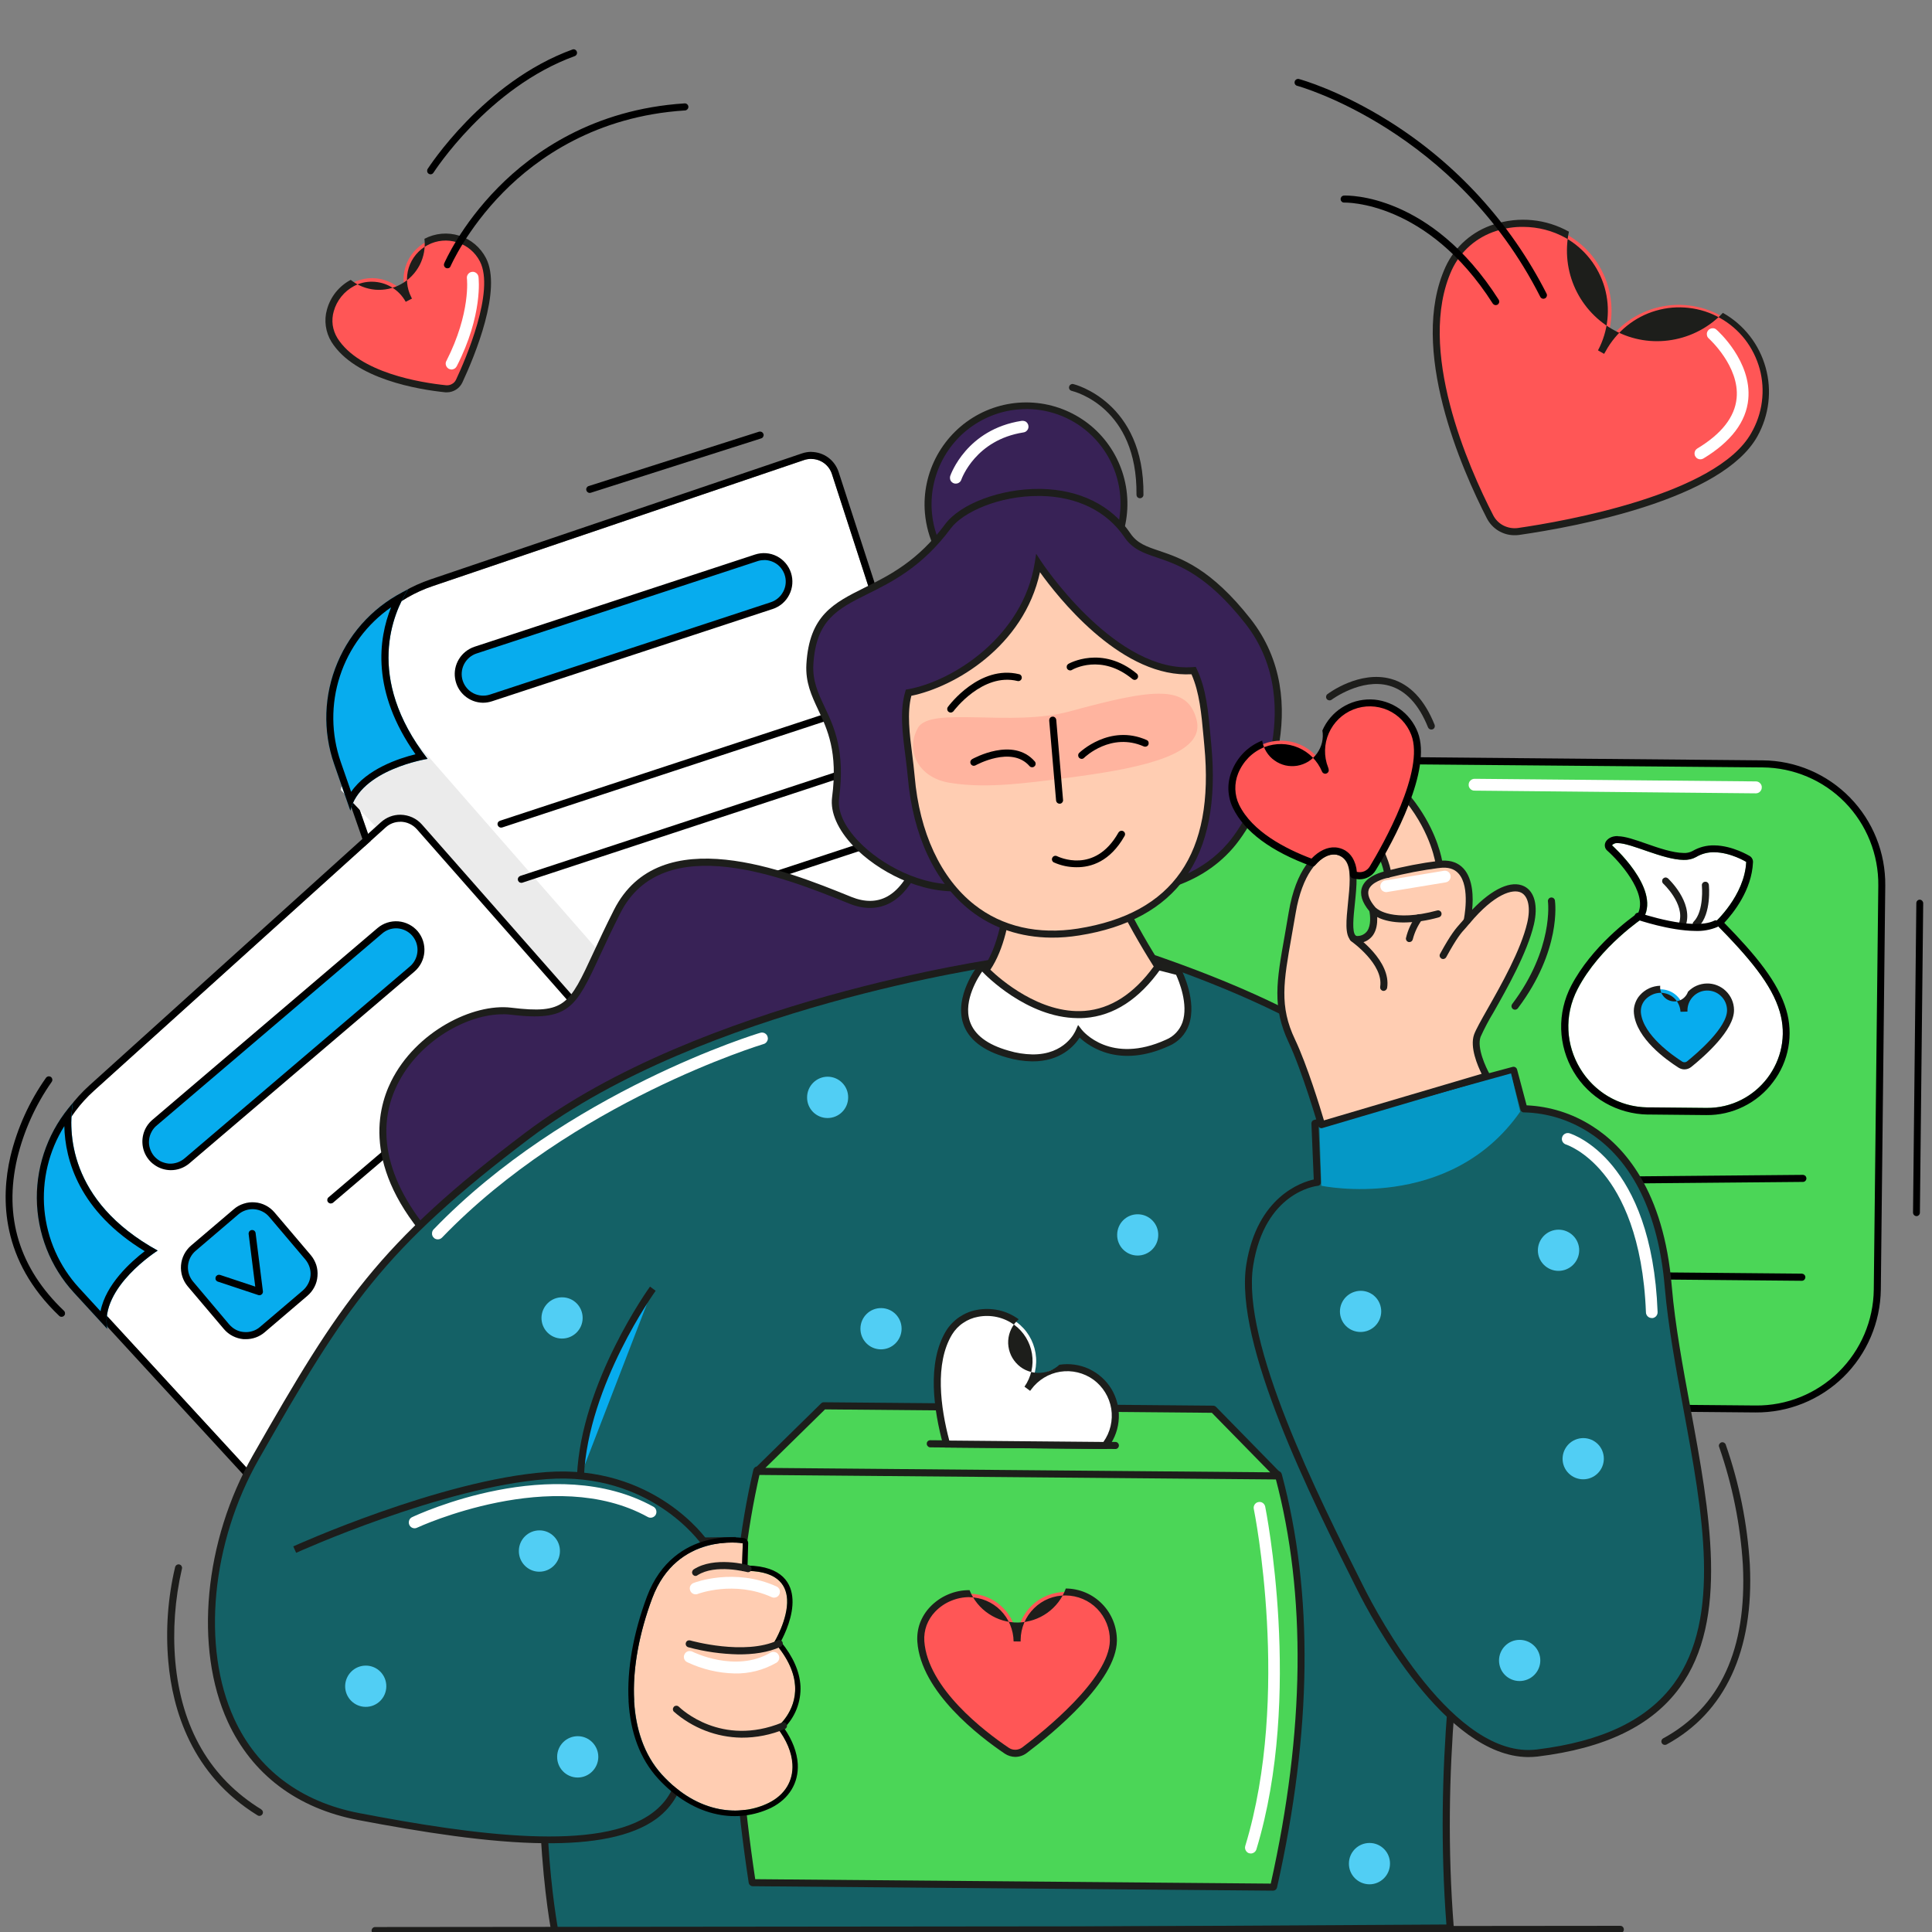 <?xml version="1.0"?>
<svg width="222" height="222" xmlns="http://www.w3.org/2000/svg" xmlns:svg="http://www.w3.org/2000/svg">
 <rect width="100%" height="100%" fill="#808080" stroke="none"/>
 <defs>
  <clipPath id="clip0_7277_2685">
   <rect fill="white" height="222" id="svg_1" width="222"/>
  </clipPath>
 </defs>
 <g class="layer">
  <title>Layer 1</title>
  <g clip-path="url(#clip0_7277_2685)" id="svg_2">
   <path d="m202.55,87.78l-66.4,-0.59c-7.63,-0.07 -13.89,6.08 -13.97,13.73l-0.51,46.41c-0.09,7.65 6.03,13.9 13.66,13.97l66.4,0.6c7.63,0.06 13.89,-6.08 13.97,-13.73l0.52,-46.41c0.08,-7.65 -6.04,-13.91 -13.67,-13.98z" fill="#4BD657" id="svg_3"/>
   <path d="m201.72,162.3l-66.39,-0.59c-3.77,-0.04 -7.38,-1.57 -10.02,-4.27c-2.64,-2.69 -4.1,-6.33 -4.06,-10.12l0.52,-46.4c0.04,-3.79 1.58,-7.4 4.28,-10.06c2.7,-2.65 6.33,-4.12 10.11,-4.09l66.39,0.6c3.78,0.03 7.38,1.57 10.02,4.27c2.64,2.7 4.1,6.34 4.06,10.12l-0.51,46.41c-0.05,3.78 -1.59,7.4 -4.29,10.05c-2.7,2.64 -6.33,4.11 -10.11,4.08l0,0zm-65.57,-74.7c-3.56,-0.04 -6.99,1.35 -9.54,3.85c-2.55,2.51 -4,5.92 -4.04,9.49l-0.51,46.4c-0.04,3.57 1.34,7.01 3.83,9.55c2.49,2.54 5.89,3.99 9.45,4.02l66.39,0.59c3.56,0.04 6.99,-1.35 9.54,-3.85c2.54,-2.5 4,-5.9 4.04,-9.47l0.52,-46.42c0.04,-3.57 -1.34,-7.01 -3.83,-9.56c-2.49,-2.54 -5.89,-3.99 -9.46,-4.02l-66.39,-0.58z" fill="black" id="svg_4"/>
   <path d="m188.9,105.42c0,0 -5.08,3.34 -7.61,8.22c-3.29,6.33 1.42,13.87 8.55,13.6l6.27,0.06c5.78,0.05 10.04,-5.51 8.4,-11.06c-0.92,-3.11 -3.42,-6.12 -7.48,-10.22c0,0 3.45,-3.1 3.63,-6.99c0,0 -3.33,-2.05 -5.76,-0.56c-2.43,1.49 -8.77,-2.62 -9.65,-1.34c-0.01,0 5.51,4.89 3.65,8.29z" fill="white" id="svg_5"/>
   <path d="m185.91,96.88c1.56,0.01 5.14,1.9 7.54,1.93c0.51,0.02 1,-0.09 1.44,-0.33c0.64,-0.38 1.36,-0.57 2.1,-0.55c1.89,0.02 3.66,1.11 3.66,1.11c-0.18,3.89 -3.63,6.98 -3.63,6.98c4.06,4.11 6.56,7.12 7.48,10.22c1.64,5.56 -2.62,11.12 -8.4,11.07l-6.27,-0.06c-0.15,0 -0.3,0 -0.45,0c-6.87,-0.06 -11.33,-7.42 -8.1,-13.62c2.54,-4.88 7.61,-8.21 7.61,-8.21c1.87,-3.41 -3.67,-8.29 -3.67,-8.29c0.09,-0.1 0.19,-0.17 0.31,-0.21c0.11,-0.05 0.24,-0.06 0.36,-0.04l0.02,0zm-0.01,-0.81c-0.76,-0.01 -1.15,0.32 -1.35,0.59c-0.11,0.17 -0.17,0.37 -0.14,0.57c0.02,0.2 0.12,0.38 0.27,0.51c1.37,1.21 4.61,4.81 3.57,7.14c-0.96,0.66 -5.34,3.86 -7.71,8.39c-0.8,1.54 -1.2,3.25 -1.15,4.98c0.05,1.72 0.54,3.41 1.42,4.89c0.88,1.49 2.13,2.72 3.62,3.58c1.5,0.86 3.19,1.32 4.91,1.35c0.16,0 0.32,0 0.47,0l6.25,0.06c1.49,0.02 2.96,-0.32 4.29,-0.98c1.34,-0.66 2.5,-1.62 3.39,-2.82c0.89,-1.16 1.49,-2.53 1.75,-3.97c0.26,-1.44 0.18,-2.93 -0.24,-4.33c-0.94,-3.17 -3.42,-6.2 -7.12,-9.99c1.06,-1.14 3.16,-3.77 3.3,-6.95c0.01,-0.15 -0.02,-0.29 -0.09,-0.42c-0.06,-0.12 -0.16,-0.23 -0.29,-0.31c-0.08,-0.04 -1.98,-1.2 -4.07,-1.22c-0.89,-0.02 -1.76,0.21 -2.52,0.66c-0.32,0.16 -0.67,0.24 -1.02,0.21c-1.2,-0.01 -2.84,-0.56 -4.28,-1.07c-1.31,-0.46 -2.44,-0.85 -3.26,-0.85l0,-0.02z" fill="black" id="svg_6"/>
   <path d="m193.34,106.52c-0.06,0 -0.12,-0.02 -0.18,-0.04c-0.05,-0.03 -0.1,-0.07 -0.14,-0.12c-0.03,-0.05 -0.06,-0.11 -0.07,-0.17c-0.01,-0.07 -0.01,-0.13 0.01,-0.19c0.65,-2.14 -1.83,-4.46 -1.86,-4.48c-0.07,-0.08 -0.11,-0.18 -0.11,-0.28c0,-0.1 0.03,-0.2 0.1,-0.28c0.07,-0.07 0.17,-0.12 0.27,-0.13c0.1,-0.01 0.2,0.03 0.29,0.09c0.11,0.11 2.87,2.7 2.09,5.31c-0.03,0.09 -0.08,0.16 -0.15,0.21c-0.07,0.05 -0.16,0.08 -0.25,0.08l0,0z" fill="#1D1D1B" id="svg_7"/>
   <path d="m194.88,106.58c-0.1,0 -0.19,-0.04 -0.27,-0.11c-0.07,-0.08 -0.11,-0.18 -0.11,-0.29c0,-0.1 0.04,-0.21 0.12,-0.28c1.21,-1.24 0.94,-4.11 0.94,-4.14c-0.01,-0.05 0,-0.11 0.01,-0.16c0.02,-0.05 0.04,-0.1 0.08,-0.14c0.03,-0.04 0.07,-0.07 0.12,-0.1c0.04,-0.02 0.1,-0.04 0.15,-0.04c0.05,-0.01 0.11,0 0.16,0.01c0.05,0.02 0.09,0.04 0.14,0.08c0.04,0.03 0.07,0.07 0.09,0.12c0.03,0.05 0.05,0.1 0.05,0.15c0.01,0.13 0.32,3.27 -1.16,4.79c-0.04,0.04 -0.09,0.07 -0.14,0.09c-0.06,0.02 -0.12,0.03 -0.18,0.02l0,0z" fill="#1D1D1B" id="svg_8"/>
   <path d="m196.13,113.42c-0.71,0.02 -1.39,0.32 -1.88,0.83c-0.49,0.52 -0.76,1.2 -0.75,1.91l0,0.09c-0.03,-0.7 -0.33,-1.36 -0.84,-1.84c-0.51,-0.48 -1.19,-0.74 -1.88,-0.73c-1.48,0.03 -2.78,1.26 -2.63,2.74c0.28,2.72 3.65,5.1 4.96,5.93c0.15,0.09 0.32,0.14 0.5,0.13c0.18,-0.01 0.35,-0.08 0.49,-0.19c1.29,-1.04 4.8,-4.05 4.75,-6.24c-0.01,-0.71 -0.31,-1.38 -0.82,-1.88c-0.51,-0.49 -1.19,-0.76 -1.9,-0.75z" fill="#07ACEE" id="svg_9"/>
   <path d="m193.55,122.88c-0.23,0 -0.46,-0.07 -0.66,-0.19c-1.45,-0.92 -4.85,-3.36 -5.14,-6.24c-0.04,-0.38 0,-0.76 0.13,-1.13c0.12,-0.36 0.31,-0.7 0.57,-0.98c0.29,-0.33 0.65,-0.59 1.05,-0.78c0.4,-0.18 0.83,-0.28 1.27,-0.29c-0.04,0.4 0.07,0.8 0.31,1.12c0.23,0.33 0.58,0.56 0.97,0.64c0.4,0.09 0.81,0.03 1.16,-0.17c0.35,-0.2 0.62,-0.52 0.75,-0.9c0.28,-0.29 0.61,-0.53 0.98,-0.69c0.37,-0.16 0.77,-0.25 1.18,-0.26l0,0c0.81,-0.02 1.6,0.29 2.19,0.86c0.59,0.57 0.93,1.34 0.94,2.16c0.05,2.33 -3.41,5.36 -4.9,6.56c-0.23,0.19 -0.51,0.29 -0.8,0.29zm-2.7,-8.8l-0.07,0c-0.32,0.01 -0.65,0.08 -0.94,0.22c-0.3,0.14 -0.57,0.33 -0.79,0.57c-0.18,0.2 -0.32,0.44 -0.41,0.7c-0.08,0.25 -0.11,0.53 -0.09,0.8c0.26,2.59 3.72,4.96 4.77,5.63c0.08,0.04 0.18,0.07 0.27,0.06c0.09,0 0.18,-0.04 0.25,-0.09c1.09,-0.88 4.65,-3.89 4.61,-5.92c-0.01,-0.61 -0.26,-1.18 -0.7,-1.6c-0.43,-0.42 -1.01,-0.64 -1.62,-0.63l0,0c-0.6,0.01 -1.17,0.26 -1.59,0.7c-0.42,0.43 -0.65,1.02 -0.64,1.62l0,0.1l-0.8,0.02c-0.03,-0.58 -0.28,-1.13 -0.69,-1.54c-0.42,-0.4 -0.98,-0.63 -1.56,-0.64l0,0z" fill="#1D1D1B" id="svg_10"/>
   <path d="m194.77,106.97c-2.93,-0.03 -6.47,-1.24 -6.67,-1.3c-0.1,-0.04 -0.19,-0.11 -0.23,-0.21c-0.05,-0.1 -0.06,-0.21 -0.02,-0.31c0.03,-0.1 0.11,-0.18 0.21,-0.23c0.09,-0.05 0.2,-0.05 0.3,-0.02c0.07,0.02 6.17,2.1 8.62,0.89c0.09,-0.05 0.2,-0.05 0.3,-0.02c0.11,0.04 0.19,0.11 0.24,0.21c0.04,0.09 0.05,0.21 0.01,0.31c-0.03,0.1 -0.1,0.18 -0.2,0.23c-0.81,0.34 -1.69,0.49 -2.56,0.45l0,0z" fill="black" id="svg_11"/>
   <path d="m188.21,135.99c-0.11,-0.01 -0.21,-0.05 -0.28,-0.13c-0.08,-0.08 -0.12,-0.18 -0.12,-0.29c0,-0.1 0.04,-0.21 0.12,-0.28c0.08,-0.08 0.18,-0.12 0.29,-0.12l18.94,-0.17c0.05,0 0.1,0.01 0.15,0.03c0.05,0.02 0.1,0.05 0.14,0.08c0.04,0.04 0.06,0.09 0.08,0.14c0.03,0.04 0.04,0.1 0.04,0.15c0,0.11 -0.04,0.21 -0.12,0.29c-0.07,0.08 -0.18,0.12 -0.28,0.12l-18.95,0.17l-0.01,0.01z" fill="black" id="svg_12"/>
   <path d="m207.04,147.17l-15.45,-0.14c-0.1,0 -0.2,-0.05 -0.28,-0.12c-0.07,-0.08 -0.12,-0.19 -0.11,-0.29c0,-0.11 0.04,-0.22 0.12,-0.29c0.07,-0.08 0.18,-0.12 0.28,-0.12l15.45,0.14c0.1,0.01 0.21,0.05 0.28,0.13c0.08,0.08 0.12,0.18 0.12,0.29c-0.01,0.11 -0.05,0.21 -0.13,0.29c-0.07,0.07 -0.17,0.11 -0.28,0.11l0,0z" fill="black" id="svg_13"/>
   <path d="m220.22,139.74c-0.11,0 -0.21,-0.05 -0.28,-0.12c-0.08,-0.08 -0.12,-0.18 -0.12,-0.29l0.38,-35.55c0,-0.11 0.04,-0.21 0.11,-0.28c0.08,-0.08 0.18,-0.12 0.28,-0.12c0.11,0 0.21,0.05 0.28,0.12c0.07,0.08 0.12,0.18 0.12,0.29l-0.38,35.55c0,0.11 -0.04,0.21 -0.12,0.28c-0.07,0.08 -0.17,0.12 -0.27,0.12z" fill="black" id="svg_14"/>
   <path d="m201.76,91.16l-32.34,-0.31c-0.18,0 -0.35,-0.07 -0.47,-0.2c-0.13,-0.13 -0.2,-0.3 -0.19,-0.48c0,-0.19 0.07,-0.36 0.2,-0.48c0.13,-0.13 0.3,-0.2 0.48,-0.2l32.34,0.3c0.18,0 0.35,0.08 0.47,0.21c0.13,0.13 0.2,0.3 0.19,0.48c0,0.18 -0.07,0.35 -0.2,0.48c-0.12,0.13 -0.3,0.2 -0.48,0.2z" fill="white" id="svg_15"/>
   <path d="m53.14,126.97l-13.54,-38.89c-0.73,-2.09 -1.02,-4.3 -0.86,-6.51c0.16,-2.21 0.77,-4.36 1.79,-6.33l0,0c1.93,-3.72 5.22,-6.55 9.18,-7.89l42.69,-14.49c0.32,-0.11 0.65,-0.15 0.98,-0.13c0.34,0.02 0.66,0.11 0.96,0.26c0.3,0.15 0.56,0.36 0.78,0.61c0.22,0.25 0.38,0.55 0.48,0.86l26.12,80.49c0.14,0.41 0.16,0.85 0.08,1.27c-0.08,0.42 -0.27,0.81 -0.55,1.14c-0.28,0.33 -0.64,0.58 -1.04,0.74c-0.4,0.15 -0.83,0.19 -1.26,0.13l-63.8,-9.61c-0.46,-0.07 -0.88,-0.26 -1.24,-0.55c-0.35,-0.29 -0.62,-0.67 -0.77,-1.1l0,0z" fill="white" id="svg_16"/>
   <path d="m93.23,52.74c0.52,0 1.03,0.17 1.46,0.48c0.42,0.31 0.74,0.75 0.9,1.25l26.12,80.49c0.12,0.38 0.15,0.78 0.09,1.18c-0.06,0.39 -0.22,0.77 -0.45,1.09c-0.24,0.32 -0.55,0.58 -0.9,0.77c-0.36,0.18 -0.75,0.27 -1.15,0.27c-0.12,0 -0.24,-0.01 -0.36,-0.03l-63.81,-9.62c-0.45,-0.06 -0.87,-0.25 -1.22,-0.55c-0.36,-0.29 -0.62,-0.67 -0.77,-1.1l-13.54,-38.89c-0.71,-2.02 -1,-4.17 -0.88,-6.31c0.13,-2.14 0.68,-4.24 1.62,-6.16c0.94,-1.93 2.26,-3.66 3.87,-5.07c1.6,-1.42 3.48,-2.51 5.5,-3.19l42.69,-14.49c0.27,-0.09 0.55,-0.13 0.83,-0.13l0,0.01zm0.01,-0.82c-0.37,0 -0.74,0.06 -1.09,0.18l-42.69,14.48c-2.13,0.72 -4.1,1.86 -5.78,3.35c-1.69,1.49 -3.07,3.3 -4.06,5.32c-0.99,2.03 -1.57,4.23 -1.7,6.47c-0.14,2.25 0.18,4.5 0.92,6.63l13.54,38.89c0.2,0.57 0.55,1.07 1.01,1.45c0.47,0.38 1.03,0.63 1.62,0.72l63.81,9.63c0.15,0.02 0.31,0.04 0.47,0.04c0.53,0 1.04,-0.12 1.51,-0.36c0.47,-0.24 0.88,-0.58 1.19,-1.01c0.32,-0.43 0.52,-0.92 0.61,-1.44c0.08,-0.52 0.04,-1.06 -0.13,-1.56l-26.11,-80.49c-0.22,-0.66 -0.64,-1.24 -1.2,-1.65c-0.56,-0.41 -1.23,-0.63 -1.93,-0.64l0.01,-0.01z" fill="black" id="svg_17"/>
   <path d="m41.96,78.62l39.39,45.04l-8.05,2.9l-34.15,-35.79l2.81,-12.15z" fill="#EBEBEB" id="svg_18"/>
   <path d="m39.32,74.98c-1.02,1.96 -1.62,4.11 -1.78,6.32c-0.16,2.21 0.13,4.42 0.86,6.51l1.86,5.35c1.09,-4.74 8.87,-5.96 8.87,-5.96c-7.26,-9.39 -3.93,-16.8 -2.25,-19.46c-3.25,1.51 -5.9,4.06 -7.56,7.24l0,0z" fill="#07ACEE" id="svg_19"/>
   <path d="m44.94,69.78c-1.46,3.63 -2.3,9.67 2.8,16.89c-1.95,0.48 -5.6,1.7 -7.39,4.32l-1.2,-3.45c-1.1,-3.18 -1.14,-6.64 -0.09,-9.85c1.04,-3.21 3.11,-5.99 5.88,-7.91l0,0zm1.94,-2.04c-3.65,1.7 -6.54,4.69 -8.1,8.4c-1.57,3.71 -1.71,7.87 -0.38,11.67l1.86,5.35c1.09,-4.74 8.87,-5.96 8.87,-5.96c-7.26,-9.39 -3.93,-16.8 -2.25,-19.46l0,0z" fill="black" id="svg_20"/>
   <path d="m37.51,178.65l-27.82,-30.27c-1.5,-1.63 -2.64,-3.55 -3.37,-5.63c-0.72,-2.09 -1.02,-4.31 -0.86,-6.52l0,0c0.31,-4.18 2.22,-8.08 5.33,-10.89l33.52,-30.26c0.25,-0.23 0.53,-0.4 0.85,-0.51c0.31,-0.11 0.64,-0.16 0.98,-0.14c0.33,0.02 0.65,0.11 0.95,0.25c0.3,0.15 0.57,0.35 0.79,0.6l55.84,63.43c0.28,0.32 0.48,0.71 0.57,1.13c0.09,0.42 0.07,0.86 -0.05,1.27c-0.13,0.41 -0.36,0.79 -0.67,1.09c-0.31,0.3 -0.69,0.51 -1.1,0.62l-62.47,16.55c-0.44,0.12 -0.91,0.12 -1.34,-0.01c-0.44,-0.13 -0.84,-0.38 -1.15,-0.71z" fill="white" id="svg_21"/>
   <path d="m46.02,94.42c0.35,0.01 0.7,0.08 1.02,0.23c0.32,0.14 0.61,0.36 0.85,0.62l55.84,63.43c0.28,0.33 0.48,0.72 0.57,1.14c0.09,0.42 0.07,0.85 -0.05,1.27c-0.13,0.41 -0.36,0.78 -0.67,1.08c-0.31,0.3 -0.69,0.51 -1.1,0.62l-62.47,16.56c-0.21,0.06 -0.44,0.09 -0.66,0.08c-0.35,0 -0.68,-0.07 -1,-0.21c-0.31,-0.14 -0.59,-0.34 -0.82,-0.6l-27.84,-30.26c-1.45,-1.58 -2.57,-3.43 -3.3,-5.44c-0.73,-2.02 -1.05,-4.16 -0.95,-6.3c0.1,-2.14 0.63,-4.25 1.55,-6.19c0.92,-1.94 2.21,-3.68 3.8,-5.11l33.52,-30.26c0.47,-0.43 1.08,-0.66 1.71,-0.65l0,-0.01zm0.01,-0.8c-0.84,-0.01 -1.64,0.3 -2.26,0.86l-33.52,30.26c-1.67,1.51 -3.03,3.33 -3.99,5.37c-0.96,2.04 -1.51,4.24 -1.62,6.49c-0.11,2.25 0.23,4.5 0.99,6.62c0.77,2.11 1.95,4.05 3.47,5.71l27.82,30.27c0.31,0.33 0.68,0.6 1.09,0.78c0.42,0.19 0.86,0.28 1.32,0.29c0.29,0 0.59,-0.04 0.88,-0.11l62.46,-16.56c0.55,-0.14 1.05,-0.43 1.46,-0.82c0.41,-0.4 0.71,-0.89 0.88,-1.43c0.16,-0.55 0.19,-1.13 0.07,-1.68c-0.12,-0.56 -0.38,-1.07 -0.76,-1.5l-55.84,-63.43c-0.31,-0.35 -0.69,-0.63 -1.11,-0.82c-0.42,-0.19 -0.88,-0.29 -1.34,-0.3l0,0z" fill="black" id="svg_22"/>
   <path d="m4.29,136.4c-0.16,2.21 0.13,4.42 0.85,6.51c0.73,2.08 1.87,4 3.36,5.62l3.83,4.17c-0.87,-4.79 5.8,-9 5.8,-9c-10.39,-5.72 -10.25,-13.84 -9.76,-16.94c-2.38,2.67 -3.82,6.06 -4.08,9.64l0,0z" fill="#07ACEE" id="svg_23"/>
   <path d="m7.39,129.4c0.09,3.9 1.7,9.78 9.24,14.37c-1.59,1.22 -4.47,3.79 -5.08,6.9l-2.47,-2.69c-2.27,-2.47 -3.67,-5.63 -3.98,-8.99c-0.3,-3.36 0.5,-6.73 2.29,-9.59l0,0zm0.97,-2.64c-2.68,3 -4.15,6.9 -4.13,10.92c0.03,4.03 1.55,7.9 4.26,10.85l3.83,4.17c-0.87,-4.79 5.8,-9 5.8,-9c-10.39,-5.72 -10.25,-13.84 -9.76,-16.94z" fill="black" id="svg_24"/>
   <path d="m27.1,139.13l-4.92,4.18c-1.23,1.04 -1.38,2.88 -0.34,4.1l4.16,4.91c1.04,1.23 2.88,1.37 4.11,0.33l4.92,-4.18c1.23,-1.04 1.38,-2.88 0.34,-4.11l-4.17,-4.9c-1.04,-1.23 -2.88,-1.37 -4.1,-0.33z" fill="#07ACEE" id="svg_25"/>
   <path d="m28.22,153.88c-0.08,0 -0.16,0 -0.24,0c-0.43,-0.04 -0.85,-0.16 -1.24,-0.36c-0.39,-0.2 -0.73,-0.47 -1.01,-0.8l-4.16,-4.91c-0.57,-0.68 -0.84,-1.55 -0.77,-2.42c0.07,-0.88 0.49,-1.7 1.16,-2.27l4.91,-4.18c0.33,-0.29 0.72,-0.5 1.13,-0.63c0.42,-0.14 0.85,-0.19 1.29,-0.15c0.43,0.03 0.85,0.15 1.24,0.35c0.39,0.2 0.73,0.47 1.01,0.8l4.17,4.91c0.28,0.33 0.49,0.72 0.63,1.13c0.13,0.41 0.18,0.85 0.14,1.29c-0.03,0.43 -0.15,0.86 -0.35,1.24c-0.2,0.39 -0.48,0.74 -0.81,1.02l-4.91,4.19c-0.61,0.52 -1.38,0.8 -2.19,0.79l0,0zm0.82,-14.94c-0.6,0 -1.19,0.21 -1.65,0.6l-4.91,4.19c-0.51,0.43 -0.82,1.05 -0.88,1.71c-0.05,0.67 0.16,1.32 0.59,1.83l4.15,4.92c0.22,0.25 0.48,0.46 0.77,0.61c0.29,0.15 0.61,0.24 0.94,0.26c0.33,0.03 0.66,-0.01 0.97,-0.11c0.32,-0.1 0.61,-0.26 0.86,-0.48l4.91,-4.18c0.25,-0.22 0.46,-0.48 0.61,-0.77c0.16,-0.29 0.25,-0.61 0.28,-0.94c0.03,-0.33 -0.01,-0.66 -0.11,-0.98c-0.1,-0.31 -0.26,-0.6 -0.47,-0.86l-4.16,-4.91c-0.21,-0.25 -0.47,-0.46 -0.77,-0.61c-0.29,-0.15 -0.61,-0.24 -0.94,-0.27l-0.19,-0.01z" fill="black" id="svg_26"/>
   <path d="m43.61,106.87l-25.87,21.97c-1.21,1.03 -1.36,2.84 -0.33,4.05l0,0c1.02,1.21 2.84,1.36 4.05,0.33l25.87,-21.97c1.21,-1.03 1.36,-2.85 0.34,-4.06l-0.01,0c-1.02,-1.21 -2.84,-1.35 -4.05,-0.32z" fill="#07ACEE" id="svg_27"/>
   <path d="m19.6,134.46c-0.67,-0.01 -1.32,-0.22 -1.86,-0.61c-0.55,-0.38 -0.96,-0.93 -1.19,-1.56c-0.22,-0.63 -0.25,-1.31 -0.08,-1.96c0.17,-0.65 0.54,-1.23 1.05,-1.66l25.86,-22.03c0.66,-0.56 1.52,-0.84 2.39,-0.77c0.86,0.07 1.66,0.48 2.23,1.14c0.56,0.67 0.83,1.53 0.76,2.4c-0.07,0.87 -0.48,1.67 -1.15,2.24l-25.85,22.03c-0.6,0.51 -1.37,0.79 -2.16,0.78l0,0zm25.92,-27.79c-0.59,0 -1.16,0.21 -1.61,0.6l-25.86,22.02c-0.26,0.21 -0.48,0.46 -0.63,0.76c-0.16,0.29 -0.26,0.61 -0.29,0.94c-0.04,0.33 0,0.67 0.1,0.98c0.1,0.32 0.26,0.61 0.47,0.87c0.22,0.25 0.48,0.46 0.77,0.61c0.3,0.14 0.62,0.23 0.95,0.26c0.33,0.02 0.66,-0.03 0.98,-0.14c0.31,-0.11 0.6,-0.28 0.85,-0.5l25.85,-22.02c0.39,-0.33 0.66,-0.77 0.79,-1.26c0.13,-0.49 0.11,-1 -0.06,-1.48c-0.17,-0.47 -0.48,-0.89 -0.89,-1.18c-0.41,-0.29 -0.9,-0.45 -1.4,-0.46l-0.02,0z" fill="black" id="svg_28"/>
   <path d="m38,138.29c-0.05,0 -0.11,-0.01 -0.16,-0.04c-0.05,-0.02 -0.1,-0.06 -0.14,-0.1c-0.03,-0.04 -0.06,-0.09 -0.08,-0.14c-0.01,-0.05 -0.02,-0.1 -0.01,-0.16c0,-0.05 0.02,-0.1 0.04,-0.15c0.02,-0.05 0.06,-0.09 0.1,-0.12l21.08,-17.96c0.04,-0.04 0.09,-0.06 0.14,-0.08c0.05,-0.02 0.1,-0.02 0.16,-0.02c0.05,0 0.1,0.02 0.15,0.04c0.05,0.02 0.09,0.06 0.12,0.1c0.04,0.04 0.06,0.09 0.08,0.14c0.02,0.05 0.02,0.1 0.02,0.15c0,0.06 -0.02,0.11 -0.04,0.16c-0.03,0.04 -0.06,0.09 -0.1,0.12l-21.08,17.96c-0.08,0.07 -0.18,0.1 -0.28,0.1l0,0z" fill="black" id="svg_29"/>
   <path d="m50.3,152.77c-0.06,0 -0.12,-0.02 -0.17,-0.04c-0.05,-0.02 -0.1,-0.06 -0.13,-0.1c-0.04,-0.04 -0.06,-0.09 -0.08,-0.14c-0.02,-0.05 -0.02,-0.11 -0.02,-0.16c0.01,-0.05 0.02,-0.1 0.05,-0.15c0.02,-0.05 0.05,-0.09 0.09,-0.12l21.09,-17.96c0.08,-0.07 0.19,-0.11 0.29,-0.1c0.11,0.01 0.21,0.06 0.28,0.14c0.07,0.08 0.11,0.19 0.1,0.29c-0.01,0.11 -0.06,0.21 -0.14,0.28l-21.09,17.96c-0.07,0.07 -0.17,0.1 -0.27,0.1z" fill="black" id="svg_30"/>
   <path d="m86.88,64.24l-32.26,10.54c-1.51,0.49 -2.34,2.12 -1.84,3.62l0,0c0.49,1.51 2.11,2.33 3.62,1.84l32.26,-10.54c1.51,-0.5 2.34,-2.12 1.85,-3.63l0,0c-0.49,-1.51 -2.12,-2.33 -3.63,-1.83z" fill="#07ACEE" id="svg_31"/>
   <path d="m55.49,80.75c-0.78,-0.01 -1.53,-0.3 -2.11,-0.81c-0.59,-0.51 -0.97,-1.21 -1.09,-1.99c-0.12,-0.77 0.04,-1.55 0.45,-2.22c0.41,-0.67 1.04,-1.16 1.77,-1.41l32.25,-10.6c0.83,-0.27 1.73,-0.2 2.5,0.19c0.78,0.4 1.36,1.08 1.63,1.91c0.27,0.83 0.2,1.74 -0.2,2.52c-0.39,0.78 -1.08,1.37 -1.91,1.64l-32.24,10.6c-0.34,0.11 -0.69,0.17 -1.05,0.17l0,0zm32.31,-16.39c-0.27,0 -0.54,0.04 -0.79,0.13l-32.25,10.6c-0.62,0.2 -1.14,0.65 -1.44,1.24c-0.3,0.59 -0.35,1.27 -0.15,1.89c0.21,0.63 0.65,1.15 1.24,1.45c0.58,0.29 1.26,0.35 1.89,0.14l32.24,-10.6c0.56,-0.18 1.05,-0.55 1.36,-1.06c0.32,-0.5 0.45,-1.1 0.36,-1.69c-0.09,-0.59 -0.39,-1.13 -0.84,-1.52c-0.45,-0.38 -1.03,-0.59 -1.62,-0.59l0,0.01z" fill="black" id="svg_32"/>
   <path d="m57.57,95.1c-0.08,0 -0.17,-0.03 -0.23,-0.08c-0.07,-0.05 -0.12,-0.12 -0.15,-0.2c-0.02,-0.05 -0.02,-0.1 -0.02,-0.15c0,-0.06 0.02,-0.11 0.04,-0.16c0.03,-0.04 0.06,-0.09 0.1,-0.12c0.04,-0.03 0.09,-0.06 0.14,-0.08l38.7,-12.73c0.1,-0.04 0.22,-0.03 0.31,0.02c0.1,0.04 0.17,0.13 0.21,0.23c0.03,0.1 0.02,0.21 -0.02,0.31c-0.05,0.1 -0.14,0.17 -0.24,0.21l-38.7,12.73c-0.05,0.01 -0.09,0.02 -0.14,0.02l0,0z" fill="black" id="svg_33"/>
   <path d="m59.9,101.44c-0.1,0 -0.19,-0.03 -0.26,-0.1c-0.07,-0.06 -0.12,-0.14 -0.13,-0.24c-0.02,-0.09 0,-0.19 0.05,-0.27c0.05,-0.08 0.13,-0.14 0.22,-0.18l38.35,-12.62c0.11,-0.03 0.22,-0.03 0.31,0.02c0.1,0.05 0.17,0.13 0.21,0.23c0.03,0.11 0.02,0.22 -0.02,0.31c-0.05,0.1 -0.13,0.18 -0.24,0.21l-38.35,12.62c-0.05,0.02 -0.09,0.02 -0.14,0.02l0,0z" fill="black" id="svg_34"/>
   <path d="m82.83,103c-0.09,0 -0.19,-0.03 -0.26,-0.1c-0.07,-0.06 -0.12,-0.15 -0.13,-0.24c-0.02,-0.09 0,-0.19 0.05,-0.27c0.05,-0.08 0.13,-0.15 0.22,-0.18l19.77,-6.5c0.05,-0.02 0.1,-0.03 0.16,-0.02c0.05,0 0.1,0.01 0.15,0.04c0.05,0.02 0.09,0.05 0.13,0.09c0.03,0.04 0.06,0.09 0.08,0.14c0.01,0.05 0.02,0.1 0.02,0.16c-0.01,0.05 -0.02,0.1 -0.05,0.15c-0.02,0.05 -0.05,0.09 -0.09,0.13c-0.04,0.03 -0.09,0.06 -0.14,0.08l-19.77,6.5c-0.04,0.02 -0.09,0.03 -0.14,0.02l0,0z" fill="black" id="svg_35"/>
   <path d="m29.8,148.83c-0.04,0 -0.08,0 -0.12,-0.02l-4.67,-1.55c-0.1,-0.04 -0.17,-0.11 -0.22,-0.21c-0.04,-0.09 -0.04,-0.2 -0.01,-0.3c0.03,-0.09 0.1,-0.17 0.19,-0.22c0.09,-0.05 0.2,-0.06 0.3,-0.04l4.06,1.35l-0.76,-6.05c-0.01,-0.1 0.02,-0.21 0.08,-0.3c0.07,-0.08 0.17,-0.14 0.27,-0.15c0.06,-0.01 0.11,0 0.16,0.01c0.05,0.01 0.1,0.04 0.14,0.07c0.04,0.03 0.08,0.07 0.1,0.12c0.03,0.05 0.05,0.1 0.05,0.15l0.84,6.69c0.01,0.07 0,0.14 -0.03,0.2c-0.02,0.06 -0.06,0.12 -0.12,0.16c-0.07,0.06 -0.16,0.1 -0.26,0.09l0,0z" fill="black" id="svg_36"/>
   <path d="m37.24,161.51l4.44,0.41l-0.47,-6.05" fill="#4BD657" id="svg_37"/>
   <path d="m41.68,162.33l-0.03,0l-4.45,-0.42c-0.11,-0.01 -0.21,-0.06 -0.27,-0.14c-0.07,-0.09 -0.1,-0.19 -0.09,-0.3c0.01,-0.11 0.06,-0.21 0.14,-0.27c0.09,-0.07 0.19,-0.11 0.3,-0.1l3.97,0.38l-0.44,-5.58c0,-0.05 0,-0.11 0.02,-0.16c0.02,-0.05 0.04,-0.09 0.08,-0.14c0.07,-0.08 0.17,-0.13 0.27,-0.14c0.11,-0.01 0.21,0.03 0.3,0.1c0.08,0.07 0.13,0.17 0.14,0.27l0.46,6.06c0.01,0.05 0,0.11 -0.02,0.17c-0.02,0.05 -0.05,0.1 -0.08,0.14c-0.04,0.04 -0.09,0.07 -0.14,0.09c-0.05,0.03 -0.11,0.04 -0.16,0.04l0,0z" fill="black" id="svg_38"/>
   <path d="m7.06,151.31c-0.1,0 -0.19,-0.04 -0.26,-0.11c-6.68,-6.36 -6.73,-13.47 -5.6,-18.32c0.78,-3.25 2.17,-6.32 4.09,-9.04c0.07,-0.09 0.16,-0.14 0.27,-0.16c0.11,-0.01 0.21,0.01 0.3,0.08c0.08,0.06 0.14,0.16 0.15,0.27c0.02,0.1 -0.01,0.21 -0.08,0.3c-1.85,2.64 -3.19,5.61 -3.95,8.76c-1.57,6.74 0.24,12.64 5.37,17.53c0.04,0.04 0.07,0.08 0.09,0.13c0.02,0.05 0.03,0.1 0.03,0.15c0.01,0.05 0,0.11 -0.02,0.16c-0.02,0.04 -0.05,0.09 -0.09,0.13c-0.04,0.04 -0.08,0.07 -0.13,0.09c-0.06,0.02 -0.11,0.03 -0.17,0.03z" fill="black" id="svg_39"/>
   <path d="m67.76,56.64c-0.09,0 -0.19,-0.04 -0.26,-0.1c-0.07,-0.07 -0.12,-0.15 -0.13,-0.25c-0.02,-0.09 0,-0.19 0.06,-0.27c0.05,-0.09 0.13,-0.15 0.22,-0.17l19.58,-6.25c0.1,-0.02 0.21,-0.01 0.3,0.04c0.1,0.05 0.16,0.13 0.2,0.23c0.03,0.1 0.02,0.21 -0.03,0.3c-0.04,0.1 -0.13,0.17 -0.22,0.2l-19.59,6.25c-0.04,0.01 -0.08,0.02 -0.13,0.02l0,0z" fill="black" id="svg_40"/>
   <path d="m161.79,184.81c0,0 15.24,11.5 26.68,7.09c11.44,-4.41 -19.49,-24.54 -26.68,-7.09z" fill="#07ACEE" id="svg_41"/>
   <path d="m182.5,193.32c-10.09,-0.09 -20.43,-7.79 -20.95,-8.19l-0.25,-0.18l0.12,-0.29c2.25,-5.47 7.11,-7.98 13.68,-7.08c7.56,1.05 15.78,6.59 16.27,10.97c0.13,1.17 -0.24,2.76 -2.75,3.73c-1.96,0.73 -4.03,1.08 -6.12,1.04l0,0zm-20.21,-8.65c2.03,1.45 15.74,10.83 26.04,6.85c1.62,-0.62 2.38,-1.59 2.24,-2.87c-0.41,-3.63 -7.83,-9.19 -15.58,-10.27c-3.54,-0.48 -9.81,-0.3 -12.7,6.29z" fill="#1D1D1B" id="svg_42"/>
   <path d="m106.29,96.22c0,0 -1.73,9.99 -8.63,7.2c-6.9,-2.78 -21.59,-8.88 -26.75,1.31c-5.17,10.18 -4.28,12.42 -12.22,11.47c-7.95,-0.95 -23.68,11.27 -8.03,27.39c15.65,16.13 68.49,-35.73 68.49,-35.73l-0.46,-6.27l-12.4,-5.37z" fill="#382256" id="svg_43"/>
   <path d="m58.62,147.1l-0.04,0c-3.41,-0.03 -6.16,-1.13 -8.21,-3.23c-8.73,-8.99 -7.15,-16.15 -5.43,-19.61c2.83,-5.72 9.42,-9 13.8,-8.47c6.17,0.75 6.67,-0.33 9.44,-6.31c0.66,-1.42 1.4,-3.02 2.37,-4.93c5.27,-10.39 19.95,-4.45 27,-1.6l0.27,0.11c1.56,0.63 2.95,0.61 4.16,-0.06c2.97,-1.66 3.91,-6.79 3.91,-6.84l0.09,-0.51l13.1,5.68l0.5,6.69l-0.13,0.14c-7.18,6.89 -14.7,13.41 -22.54,19.53c-16.71,12.95 -29.59,19.49 -38.29,19.41zm-0.8,-30.55c-4.07,-0.04 -9.65,3 -12.16,8.07c-2.8,5.65 -0.92,12.29 5.28,18.69c1.89,1.94 4.47,2.95 7.65,2.98l0.04,0c19.76,0.18 57.55,-36.11 60.11,-38.58l-0.44,-5.83l-11.72,-5.09c-0.32,1.41 -1.45,5.38 -4.22,6.92c-1.42,0.79 -3.05,0.83 -4.83,0.1l-0.27,-0.11c-6.83,-2.75 -21.05,-8.51 -25.98,1.22c-0.96,1.9 -1.7,3.48 -2.35,4.89c-2.78,5.99 -3.53,7.6 -10.29,6.78c-0.27,-0.03 -0.54,-0.05 -0.82,-0.05l0,0.01z" fill="#1D1E1B" id="svg_44"/>
   <path d="m131.54,109.78c64.82,21.91 30.43,51.95 35.09,111.75l-102.84,0.58c0,0 -14.09,-68.38 45.75,-110.44" fill="#146166" id="svg_45" transform="matrix(1 0 0 1 0 0)"/>
   <path d="m63.46,222.51l-0.07,-0.32c-0.03,-0.17 -3.49,-17.43 0.44,-39.6c2.31,-13.03 6.67,-25.18 12.97,-36.12c7.88,-13.69 18.82,-25.51 32.52,-35.13l0.46,0.67c-30.78,21.64 -41.54,50.39 -45.15,70.7c-3.61,20.36 -0.95,36.54 -0.5,39.01l102.07,-0.58c-1.37,-18.19 0.83,-33.43 2.77,-46.89c2.2,-15.27 3.94,-27.33 -0.39,-37.69c-4.67,-11.15 -16.13,-19.29 -37.16,-26.4l0.26,-0.76c21.26,7.19 32.87,15.47 37.65,26.85c4.42,10.55 2.67,22.71 0.45,38.1c-1.95,13.53 -4.16,28.86 -2.73,47.15l0.03,0.43l-103.62,0.58z" fill="#1D1D1B" id="svg_46"/>
   <path d="m115.02,110.51c0,0 -34.1,4.65 -54.36,19.93c-17.04,12.86 -21.32,19.59 -31.26,37.01c-8.31,14.56 -7.88,37.53 11.8,41.28c19.68,3.75 36.06,4.99 37.17,-5.9l6.03,-1.16l-0.24,-24.66l-3.53,0.06" fill="#146166" id="svg_47" transform="matrix(1 0 0 1 0 0)"/>
   <path d="m62.61,211.8c-6.48,-0.05 -14.15,-1.28 -21.48,-2.67c-7.01,-1.34 -12.18,-5.25 -14.96,-11.3c-3.88,-8.47 -2.72,-20.76 2.88,-30.59c10.02,-17.56 14.36,-24.28 31.37,-37.13c20.11,-15.16 54.2,-19.97 54.55,-20.01l0.11,0.81c-0.35,0.05 -34.24,4.81 -54.17,19.86c-16.89,12.74 -21.2,19.42 -31.16,36.88c-5.47,9.61 -6.62,21.6 -2.84,29.85c2.66,5.8 7.63,9.55 14.38,10.84c13.26,2.54 27.61,4.5 33.68,-0.03c1.79,-1.33 2.77,-3.14 3.02,-5.52l0.03,-0.3l5.98,-1.15l-0.23,-23.92l-3.12,0.06l-0.01,-0.81l3.92,-0.06l0.26,25.4l-6.06,1.16c-0.32,2.45 -1.43,4.39 -3.29,5.79c-2.89,2.13 -7.46,2.89 -12.86,2.84z" fill="#1D1D1B" id="svg_48"/>
   <path d="m80.23,177.45c0,0 -7.08,9.2 -2.24,24.65l5.91,-0.94l-0.28,-23.7l-3.39,-0.01z" fill="#0598C6" id="svg_49"/>
   <path d="m95.07,128.47c1.31,0.01 2.38,-1.04 2.39,-2.35c0.02,-1.31 -1.03,-2.38 -2.33,-2.4c-1.31,-0.01 -2.38,1.05 -2.39,2.36c-0.02,1.31 1.03,2.38 2.33,2.39z" fill="#51CEF4" id="svg_50"/>
   <path d="m64.56,153.81c1.31,0.01 2.38,-1.04 2.39,-2.35c0.01,-1.31 -1.03,-2.38 -2.34,-2.39c-1.3,-0.02 -2.37,1.04 -2.39,2.35c-0.01,1.31 1.03,2.38 2.34,2.39z" fill="#51CEF4" id="svg_51"/>
   <path d="m101.21,155.05c1.31,0.01 2.37,-1.04 2.39,-2.35c0.01,-1.31 -1.03,-2.38 -2.34,-2.39c-1.31,-0.02 -2.38,1.04 -2.39,2.35c-0.01,1.31 1.03,2.38 2.34,2.39z" fill="#51CEF4" id="svg_52"/>
   <path d="m130.7,144.27c1.31,0.01 2.38,-1.04 2.39,-2.35c0.02,-1.31 -1.03,-2.38 -2.34,-2.39c-1.3,-0.02 -2.37,1.03 -2.38,2.35c-0.02,1.31 1.03,2.38 2.33,2.39z" fill="#51CEF4" id="svg_53"/>
   <path d="m42,196.13c1.31,0.02 2.38,-1.04 2.39,-2.35c0.01,-1.31 -1.03,-2.38 -2.34,-2.39c-1.3,-0.01 -2.37,1.04 -2.39,2.35c-0.01,1.31 1.04,2.38 2.34,2.39z" fill="#51CEF4" id="svg_54"/>
   <path d="m61.95,180.6c1.31,0.01 2.38,-1.04 2.39,-2.35c0.02,-1.31 -1.03,-2.39 -2.33,-2.4c-1.31,-0.01 -2.38,1.04 -2.39,2.35c-0.02,1.31 1.03,2.39 2.33,2.4z" fill="#51CEF4" id="svg_55"/>
   <path d="m66.36,204.25c1.3,0.01 2.37,-1.04 2.39,-2.35c0.01,-1.31 -1.04,-2.39 -2.34,-2.4c-1.31,-0.01 -2.38,1.04 -2.39,2.35c-0.02,1.31 1.03,2.39 2.34,2.4z" fill="#51CEF4" id="svg_56"/>
   <path d="m157.34,216.52c1.3,0.01 2.37,-1.04 2.38,-2.36c0.02,-1.31 -1.03,-2.38 -2.33,-2.39c-1.31,-0.01 -2.38,1.04 -2.39,2.35c-0.02,1.31 1.03,2.38 2.34,2.4z" fill="#51CEF4" id="svg_57"/>
   <path d="m34.03,178.43l-0.33,-0.74c0.17,-0.08 16.89,-7.63 29.07,-8.54c12.35,-0.91 18.4,7.69 18.46,7.78l-0.67,0.46c-0.06,-0.09 -5.86,-8.31 -17.73,-7.43c-12.05,0.9 -28.63,8.39 -28.8,8.47z" fill="#1D1D1B" id="svg_58"/>
   <path d="m75.01,148.08c0,0 -7.84,10.78 -8.31,21.53l8.31,-21.53z" fill="#07ACEE" id="svg_59"/>
   <path d="m67.1,169.63l-0.8,-0.04c0.47,-10.75 8.31,-21.64 8.39,-21.75l0.65,0.48c-0.08,0.11 -7.76,10.81 -8.24,21.31z" fill="#1D1D1B" id="svg_60"/>
   <path d="m112.69,111.16c0,0 -5.79,7.44 3.09,9.96c6.39,1.81 8.19,-2.55 8.19,-2.55c0,0 3.42,4.34 10.18,1.25c4.39,-2 1.26,-8.16 1.26,-8.16c-9.41,-2.48 -13.07,-2.61 -22.72,-0.5z" fill="white" id="svg_61"/>
   <path d="m118.59,121.96c-0.99,-0.02 -1.97,-0.17 -2.91,-0.45c-2.73,-0.77 -4.42,-2.09 -5.01,-3.91c-1.02,-3.13 1.6,-6.54 1.71,-6.68l0.09,-0.12l0.14,-0.03c9.64,-2.11 13.28,-2.04 22.9,0.5l0.17,0.04l0.09,0.16c0.07,0.15 1.79,3.57 0.85,6.27c-0.19,0.55 -0.5,1.05 -0.89,1.47c-0.4,0.42 -0.88,0.76 -1.41,0.98c-5.66,2.59 -9.14,0.09 -10.26,-0.96c-0.6,0.93 -2.2,2.76 -5.47,2.73zm-5.66,-10.43c-0.43,0.59 -2.29,3.39 -1.49,5.82c0.52,1.55 2,2.69 4.46,3.38c0.89,0.27 1.8,0.41 2.73,0.43c3.76,0.03 4.91,-2.61 4.97,-2.75l0.28,-0.63l0.42,0.54c0.13,0.17 3.33,4.05 9.7,1.14c0.43,-0.18 0.82,-0.45 1.14,-0.79c0.32,-0.34 0.57,-0.74 0.73,-1.19c0.72,-2.07 -0.42,-4.79 -0.73,-5.47c-9.29,-2.44 -12.9,-2.51 -22.21,-0.48z" fill="#1D1E1B" id="svg_62"/>
   <path d="m115.84,95.98c0,0 1.09,10.43 -2.57,15.5c0,0 11.21,11.76 19.79,-0.42c0,0 -7.95,-12.3 -6.38,-15.84c1.58,-3.54 -10.84,0.76 -10.84,0.76z" fill="#FFCDB2" id="svg_63"/>
   <path d="m123.81,116.99c-5.82,-0.05 -10.62,-5.01 -10.83,-5.23l-0.23,-0.24l0.2,-0.27c3.52,-4.88 2.5,-15.12 2.49,-15.22l-0.03,-0.32l0.3,-0.1c1.62,-0.57 9.76,-3.28 11.24,-1.66c0.23,0.25 0.43,0.7 0.1,1.44c-1.22,2.74 4.16,12.09 6.35,15.46l0.15,0.23l-0.16,0.22c-2.47,3.51 -5.4,5.42 -8.72,5.67c-0.29,0.02 -0.57,0.03 -0.86,0.02zm-10.01,-5.56c1.06,1.02 5.69,5.12 10.82,4.73c2.99,-0.23 5.66,-1.95 7.95,-5.1c-1.3,-2.05 -7.8,-12.53 -6.26,-16c0.12,-0.27 0.14,-0.46 0.04,-0.57c-0.79,-0.88 -6.28,0.49 -10.09,1.77c0.16,1.8 0.7,10.41 -2.46,15.17l0,0z" fill="#1D1D1B" id="svg_64"/>
   <path d="m117.76,69.21c6.22,0.06 11.31,-4.96 11.38,-11.2c0.08,-6.24 -4.91,-11.35 -11.12,-11.4c-6.21,-0.05 -11.31,4.96 -11.38,11.2c-0.07,6.25 4.91,11.35 11.12,11.4z" fill="#382256" id="svg_65"/>
   <path d="m117.74,69.62c-2.9,-0.04 -5.67,-1.15 -7.79,-3.12c-2.12,-1.97 -3.42,-4.66 -3.67,-7.55c-0.2,-2.31 0.3,-4.62 1.41,-6.64c1.12,-2.03 2.8,-3.68 4.85,-4.75c2.05,-1.07 4.36,-1.5 6.65,-1.25c2.29,0.25 4.45,1.18 6.22,2.66c1.76,1.49 3.04,3.46 3.68,5.68c0.64,2.22 0.61,4.58 -0.09,6.79c-0.7,2.2 -2.03,4.15 -3.83,5.6c-1.8,1.45 -3.99,2.33 -6.28,2.53c-0.39,0.04 -0.77,0.05 -1.15,0.05zm0.3,-22.62c-0.36,0 -0.72,0.02 -1.08,0.05c-2.14,0.19 -4.17,1.02 -5.85,2.37c-1.67,1.35 -2.91,3.17 -3.56,5.23c-0.65,2.05 -0.68,4.25 -0.08,6.32c0.6,2.06 1.79,3.91 3.43,5.29c1.09,0.92 2.35,1.62 3.71,2.04c1.36,0.43 2.79,0.58 4.2,0.45c2.78,-0.24 5.37,-1.55 7.22,-3.65c1.85,-2.1 2.82,-4.83 2.72,-7.63c-0.1,-2.79 -1.27,-5.44 -3.27,-7.39c-1.99,-1.95 -4.66,-3.05 -7.45,-3.08l0.01,0z" fill="#1D1E1B" id="svg_66"/>
   <path d="m129.53,61.49c-5.28,-7.78 -17.75,-4.89 -20.63,-0.99c-7.13,9.66 -15.29,6.13 -15.85,15.85c-0.28,4.88 4.14,6.34 2.96,15.34c-0.61,4.64 7.68,10.92 14.61,10.3c6.93,-0.61 22.85,4.37 30.77,-4.82c3.58,-4.16 9.19,-16.62 1.99,-25.78c-7.28,-9.27 -11.55,-6.53 -13.85,-9.9z" fill="#382256" id="svg_67"/>
   <path d="m125.31,103.18c-2.7,-0.02 -5.37,-0.27 -7.73,-0.48c-2.77,-0.26 -5.15,-0.48 -6.93,-0.32c-4.85,0.43 -9.91,-2.35 -12.56,-5.13c-1.82,-1.9 -2.7,-3.9 -2.48,-5.62c0.69,-5.21 -0.53,-7.82 -1.61,-10.1c-0.75,-1.61 -1.46,-3.12 -1.34,-5.21c0.33,-5.62 3.13,-7.02 6.68,-8.79c2.87,-1.43 6.12,-3.05 9.25,-7.28c1.75,-2.37 6.4,-4.11 10.86,-4.07l0.16,0c4.45,0.08 8.09,1.88 10.26,5.08c0.79,1.18 1.86,1.54 3.35,2.04c2.5,0.85 5.91,2.01 10.48,7.82c7.37,9.38 1.71,21.98 -2,26.3c-4.13,4.78 -10.39,5.81 -16.39,5.76zm-13.1,-1.66c1.56,0.02 3.4,0.18 5.44,0.37c7.48,0.69 17.73,1.63 23.44,-5c1.8,-2.1 4.04,-6.27 4.95,-10.83c0.78,-3.88 0.89,-9.54 -2.96,-14.43c-4.43,-5.63 -7.71,-6.74 -10.12,-7.56c-1.57,-0.53 -2.81,-0.95 -3.76,-2.35c-2.02,-2.98 -5.43,-4.66 -9.61,-4.73l-0.15,0c-4.63,-0.04 -8.81,1.86 -10.2,3.74c-3.24,4.38 -6.73,6.13 -9.54,7.52c-3.45,1.72 -5.94,2.96 -6.24,8.11c-0.1,1.89 0.53,3.24 1.27,4.82c1.13,2.39 2.4,5.1 1.69,10.55c-0.2,1.48 0.6,3.24 2.25,4.96c2.52,2.64 7.33,5.3 11.92,4.89c0.49,-0.05 1.04,-0.06 1.63,-0.06l-0.01,0z" fill="#1D1E1B" id="svg_68"/>
   <path d="m124.01,80.95c-5.63,1.48 -13.42,-0.66 -14.64,1.44c-1.23,2.1 -0.1,4.79 3.01,5.32c3.11,0.53 6.16,0.29 12.4,-0.5c6.24,-0.79 12.29,-2.03 11.43,-5.36c-0.86,-3.33 -3.91,-3.09 -12.2,-0.9z" fill="#FFB49F" id="svg_69"/>
   <path d="m119.29,64.72c-1.44,9.11 -10.04,13.99 -14.88,14.88c-0.84,2.81 0.02,6.43 0.29,9.62c1.01,11.72 8.1,19.64 19.24,17.87c10.87,-1.72 16.09,-8.52 14.85,-21.42c-0.29,-3.05 -0.43,-6.08 -1.63,-8.63c-9.3,0.8 -17.87,-12.32 -17.87,-12.32z" fill="#FFCDB2" id="svg_70"/>
   <path d="m120.78,107.74c-3.52,-0.03 -6.7,-1.09 -9.29,-3.13c-4.06,-3.19 -6.61,-8.64 -7.18,-15.35c-0.07,-0.8 -0.18,-1.64 -0.28,-2.45c-0.33,-2.53 -0.66,-5.14 -0.01,-7.33l0.07,-0.24l0.25,-0.04c5.23,-0.95 13.22,-6.1 14.56,-14.54l0.16,-1.03l0.57,0.87c0.08,0.13 8.02,12.11 16.65,12.18c0.26,0.01 0.56,-0.01 0.85,-0.03l0.27,-0.02l0.12,0.25c1.09,2.29 1.32,4.9 1.57,7.66c0.03,0.36 0.06,0.73 0.1,1.09c0.61,6.44 -0.38,11.55 -2.97,15.18c-2.52,3.55 -6.63,5.8 -12.22,6.68c-1.07,0.17 -2.14,0.26 -3.22,0.25zm-16.06,-27.79c-0.51,1.98 -0.2,4.41 0.1,6.76c0.1,0.82 0.21,1.67 0.28,2.48c0.55,6.48 3,11.73 6.88,14.78c3.19,2.51 7.31,3.45 11.89,2.73c10.95,-1.74 15.7,-8.6 14.52,-20.99l-0.1,-1.09c-0.24,-2.59 -0.45,-5.03 -1.38,-7.14c-0.22,-0.01 -0.45,0.01 -0.66,0.01c-7.8,-0.07 -14.76,-8.96 -16.75,-11.74c-1.86,8.56 -9.84,13.19 -14.77,14.2l-0.01,0z" fill="#1D1D1B" id="svg_71"/>
   <path d="m122.93,81.74c-6.71,1.83 -16.01,-0.63 -17.45,1.89c-1.44,2.53 -0.06,5.72 3.65,6.32c3.71,0.59 7.36,0.28 14.79,-0.74c7.43,-1.02 14.64,-2.57 13.57,-6.53c-1.06,-3.96 -4.72,-3.64 -14.56,-0.94z" fill="#FFB49F" id="svg_72"/>
   <path d="m121.75,92.35c-0.1,0 -0.2,-0.04 -0.27,-0.1c-0.07,-0.07 -0.12,-0.17 -0.13,-0.27l-0.79,-9.2c0,-0.05 0.01,-0.1 0.02,-0.15c0.02,-0.05 0.04,-0.1 0.08,-0.14c0.03,-0.04 0.07,-0.08 0.12,-0.1c0.05,-0.03 0.1,-0.04 0.15,-0.04c0.05,-0.01 0.11,0 0.16,0.01c0.05,0.02 0.1,0.04 0.13,0.08c0.05,0.03 0.08,0.07 0.1,0.12c0.03,0.05 0.04,0.1 0.05,0.15l0.78,9.2c0.01,0.06 0,0.11 -0.01,0.16c-0.02,0.05 -0.05,0.1 -0.08,0.14c-0.03,0.04 -0.08,0.07 -0.12,0.1c-0.05,0.02 -0.1,0.04 -0.15,0.04l-0.04,0z" fill="black" id="svg_73"/>
   <path d="m109.82,55.57c-0.07,0 -0.14,-0.01 -0.21,-0.03c-0.17,-0.06 -0.31,-0.18 -0.39,-0.34c-0.07,-0.16 -0.08,-0.35 -0.03,-0.52c0.08,-0.21 1.9,-5.34 8.19,-6.32c0.09,-0.01 0.18,-0.01 0.27,0.01c0.09,0.01 0.17,0.05 0.25,0.1c0.07,0.05 0.13,0.12 0.18,0.2c0.05,0.08 0.08,0.16 0.09,0.25c0.02,0.09 0.01,0.18 -0.01,0.27c-0.02,0.09 -0.06,0.17 -0.12,0.24c-0.05,0.07 -0.12,0.13 -0.2,0.18c-0.08,0.04 -0.16,0.07 -0.25,0.08c-5.47,0.86 -7.06,5.25 -7.13,5.43c-0.04,0.13 -0.13,0.25 -0.25,0.33c-0.11,0.08 -0.25,0.12 -0.39,0.12z" fill="white" id="svg_74"/>
   <path d="m109.24,81.88c-0.08,0 -0.17,-0.03 -0.23,-0.08c-0.05,-0.03 -0.08,-0.07 -0.11,-0.12c-0.03,-0.04 -0.05,-0.09 -0.05,-0.15c-0.01,-0.05 -0.01,-0.1 0,-0.15c0.01,-0.05 0.04,-0.1 0.07,-0.15c0.15,-0.2 3.64,-4.87 8.18,-3.76c0.11,0.02 0.2,0.09 0.25,0.18c0.06,0.09 0.07,0.2 0.05,0.31c-0.03,0.1 -0.09,0.19 -0.19,0.25c-0.09,0.05 -0.2,0.07 -0.3,0.04c-4.02,-0.98 -7.31,3.42 -7.34,3.46c-0.04,0.05 -0.09,0.1 -0.15,0.12c-0.05,0.03 -0.12,0.05 -0.18,0.05l0,0z" fill="black" id="svg_75"/>
   <path d="m130.37,78.13c-0.09,-0.01 -0.18,-0.04 -0.25,-0.1c-3.57,-2.95 -6.81,-1.14 -6.95,-1.05c-0.09,0.06 -0.2,0.07 -0.3,0.04c-0.1,-0.02 -0.19,-0.09 -0.25,-0.18c-0.05,-0.1 -0.06,-0.21 -0.04,-0.31c0.03,-0.1 0.1,-0.19 0.19,-0.25c0.04,-0.02 3.85,-2.2 7.86,1.13c0.06,0.05 0.11,0.13 0.13,0.21c0.02,0.08 0.02,0.17 -0.01,0.25c-0.03,0.08 -0.09,0.14 -0.16,0.19c-0.07,0.05 -0.15,0.07 -0.24,0.07l0.02,0z" fill="black" id="svg_76"/>
   <path d="m118.59,88.16c-0.05,0 -0.11,-0.01 -0.16,-0.03c-0.05,-0.03 -0.1,-0.06 -0.13,-0.1c-2.07,-2.38 -6.16,-0.11 -6.2,-0.09c-0.1,0.05 -0.21,0.07 -0.31,0.04c-0.1,-0.03 -0.19,-0.1 -0.24,-0.19c-0.05,-0.1 -0.07,-0.21 -0.04,-0.31c0.03,-0.11 0.1,-0.19 0.19,-0.25c0.19,-0.1 4.71,-2.6 7.2,0.26c0.04,0.04 0.06,0.09 0.08,0.14c0.02,0.05 0.02,0.1 0.02,0.16c0,0.05 -0.02,0.1 -0.04,0.15c-0.02,0.05 -0.06,0.09 -0.1,0.12c-0.07,0.07 -0.17,0.11 -0.27,0.1l0,0z" fill="black" id="svg_77"/>
   <path d="m124.29,87.2c-0.11,0 -0.21,-0.05 -0.29,-0.12c-0.03,-0.04 -0.06,-0.08 -0.08,-0.13c-0.02,-0.05 -0.03,-0.11 -0.03,-0.16c0,-0.05 0.01,-0.11 0.03,-0.15c0.02,-0.05 0.05,-0.1 0.09,-0.13c0.04,-0.04 3.48,-3.36 7.74,-1.48c0.1,0.04 0.18,0.12 0.22,0.22c0.03,0.1 0.03,0.21 -0.01,0.31c-0.04,0.1 -0.12,0.18 -0.22,0.21c-0.1,0.04 -0.21,0.04 -0.31,0c-3.75,-1.65 -6.74,1.19 -6.86,1.31c-0.07,0.08 -0.18,0.12 -0.28,0.12l0,0z" fill="black" id="svg_78"/>
   <path d="m156.31,182.51c-5.4,-10.78 -14.11,-28.29 -12.7,-37.15c1.4,-8.85 7.77,-9.49 7.77,-9.49l-0.29,-6.79l22.83,-6.09l1.19,4.42c0,0 14.82,-0.6 16.59,20.45c1.79,21.36 15.27,49.88 -15.09,53.58c-9.04,1.1 -17.52,-13.39 -20.3,-18.93z" fill="#146166" id="svg_79"/>
   <path d="m175.56,201.9c-9.52,-0.09 -17.96,-15.93 -19.6,-19.21c-5.31,-10.59 -14.19,-28.3 -12.75,-37.39c1.25,-7.79 6.32,-9.45 7.75,-9.77l-0.27,-6.44c0,-0.09 0.03,-0.18 0.08,-0.25c0.06,-0.08 0.14,-0.13 0.23,-0.15l22.82,-6.1c0.11,-0.02 0.22,-0.01 0.31,0.05c0.09,0.05 0.16,0.14 0.19,0.24l1.1,4.13c2.68,0.12 5.28,0.94 7.54,2.39c3.66,2.31 8.22,7.39 9.14,18.43c0.38,4.44 1.28,9.3 2.15,13.99c2.21,11.94 4.49,24.26 -1.25,32.11c-3.2,4.37 -8.54,6.96 -16.33,7.91c-0.37,0.04 -0.74,0.06 -1.11,0.06zm-18.88,-19.58c1.66,3.33 10.47,19.86 19.89,18.71c7.56,-0.92 12.71,-3.4 15.78,-7.58c5.53,-7.55 3.28,-19.71 1.1,-31.47c-0.87,-4.72 -1.77,-9.59 -2.16,-14.08c-0.71,-8.45 -3.72,-14.6 -8.73,-17.79c-2.22,-1.43 -4.79,-2.23 -7.44,-2.29c-0.09,0.01 -0.18,-0.02 -0.25,-0.08c-0.08,-0.05 -0.13,-0.13 -0.15,-0.21l-1.08,-4.05l-22.13,5.9l0.27,6.46c0,0.11 -0.03,0.21 -0.1,0.29c-0.07,0.08 -0.16,0.12 -0.27,0.13c-0.24,0.03 -6.07,0.74 -7.41,9.16c-1.4,8.84 7.41,26.41 12.68,36.9l0,0z" fill="#1D1D1B" id="svg_80"/>
   <path d="m151.83,136.25c0,0 14.72,3.13 22.85,-8.51l-1.05,-4.4l-22.02,6.1l0.22,6.81z" fill="#0598C6" id="svg_81"/>
   <path d="m175.3,193.06c1.26,-0.38 1.97,-1.7 1.59,-2.95c-0.38,-1.25 -1.7,-1.95 -2.96,-1.58c-1.25,0.38 -1.96,1.71 -1.58,2.96c0.37,1.25 1.7,1.95 2.95,1.57z" fill="#51CEF4" id="svg_82"/>
   <path d="m182.61,169.88c1.25,-0.38 1.96,-1.7 1.58,-2.96c-0.37,-1.25 -1.7,-1.95 -2.95,-1.57c-1.25,0.38 -1.96,1.7 -1.59,2.95c0.38,1.25 1.7,1.96 2.96,1.58z" fill="#51CEF4" id="svg_83"/>
   <path d="m179.77,145.93c1.25,-0.38 1.97,-1.7 1.59,-2.95c-0.38,-1.25 -1.7,-1.96 -2.96,-1.58c-1.25,0.38 -1.96,1.7 -1.59,2.95c0.38,1.25 1.71,1.96 2.96,1.58z" fill="#51CEF4" id="svg_84"/>
   <path d="m157.03,152.95c1.25,-0.38 1.96,-1.7 1.58,-2.95c-0.37,-1.25 -1.7,-1.96 -2.95,-1.57c-1.25,0.38 -1.97,1.7 -1.59,2.95c0.38,1.25 1.7,1.95 2.96,1.57z" fill="#51CEF4" id="svg_85"/>
   <path d="m123.69,99.65c-0.91,0 -1.79,-0.19 -2.61,-0.56c-0.09,-0.05 -0.16,-0.14 -0.19,-0.24c-0.03,-0.1 -0.02,-0.2 0.03,-0.29c0.05,-0.1 0.13,-0.17 0.22,-0.2c0.1,-0.04 0.21,-0.03 0.3,0.01c0.19,0.09 4.34,2.13 7.07,-2.69c0.03,-0.04 0.06,-0.09 0.1,-0.12c0.05,-0.04 0.1,-0.07 0.15,-0.08c0.05,-0.02 0.11,-0.03 0.16,-0.02c0.05,0.01 0.11,0.02 0.15,0.05c0.05,0.03 0.09,0.06 0.13,0.11c0.03,0.04 0.05,0.09 0.07,0.15c0.01,0.05 0.01,0.1 0,0.16c-0.01,0.05 -0.03,0.11 -0.06,0.15c-1.66,2.92 -3.84,3.59 -5.52,3.57z" fill="black" id="svg_86"/>
   <path d="m170.82,123.63c0,0 -1.68,-2.93 -1.07,-4.62c0.6,-1.7 5.02,-8.18 6.12,-12.89c1.06,-4.58 -2.35,-6.18 -7.3,-0.31c0,0 1.57,-7.07 -3.2,-6.49c0,0 -0.43,-3.59 -3.52,-7.46c-2.64,-3.32 -6.05,-0.05 -4.43,3.38c1.35,2.87 1.89,4.02 2.03,5.21c0,0 -4.54,0.77 -1.73,4.06c0,0 0.77,3.14 -1.6,3.43c-2.38,0.3 0.38,-6.92 -1.1,-9.16c-1.48,-2.24 -5.36,-0.95 -6.54,6.07c-1.18,7.02 -2.2,10.18 -0.04,14.77c1.61,3.42 3.41,9.61 3.41,9.61l18.97,-5.6z" fill="#FFCDB2" id="svg_87"/>
   <path d="m151.84,129.64c-0.06,0 -0.13,-0.02 -0.18,-0.05c-0.05,-0.03 -0.09,-0.06 -0.13,-0.1c-0.03,-0.04 -0.05,-0.09 -0.07,-0.14c-0.02,-0.06 -1.81,-6.21 -3.38,-9.56c-1.92,-4.08 -1.4,-7.01 -0.45,-12.34c0.15,-0.83 0.3,-1.71 0.46,-2.67c0.82,-4.86 2.91,-6.97 4.59,-7.35c0.51,-0.11 1.04,-0.06 1.52,0.14c0.48,0.2 0.88,0.55 1.15,0.99c0.76,1.15 0.54,3.27 0.33,5.31c-0.16,1.5 -0.34,3.2 0.08,3.61c0.03,0.03 0.1,0.1 0.31,0.07c0.2,-0.01 0.4,-0.07 0.58,-0.17c0.18,-0.1 0.34,-0.24 0.46,-0.41c0.45,-0.66 0.34,-1.79 0.24,-2.27c-0.85,-1.02 -1.13,-1.95 -0.84,-2.76c0.41,-1.11 1.8,-1.6 2.49,-1.79c-0.2,-1.03 -0.77,-2.23 -1.95,-4.73c-1.01,-2.14 -0.22,-4.14 1.05,-4.94c1.02,-0.64 2.62,-0.67 4.07,1.14c2.57,3.22 3.34,6.22 3.54,7.27c1.04,-0.05 1.87,0.26 2.47,0.92c1.1,1.22 1.12,3.34 0.98,4.73c2.33,-2.43 4.51,-3.43 5.98,-2.7c1.2,0.6 1.61,2.24 1.12,4.37c-0.76,3.25 -3.09,7.37 -4.63,10.09c-0.56,0.92 -1.06,1.87 -1.5,2.84c-0.45,1.25 0.6,3.51 1.04,4.28c0.03,0.06 0.05,0.12 0.05,0.18c0.01,0.06 0,0.12 -0.02,0.18c-0.03,0.05 -0.06,0.11 -0.11,0.15c-0.05,0.04 -0.1,0.07 -0.16,0.08l-18.98,5.61c-0.03,0.01 -0.07,0.02 -0.11,0.02zm1.41,-31.46c-0.14,0 -0.28,0.01 -0.41,0.04c-1.34,0.3 -3.21,2.22 -3.96,6.7c-0.16,0.96 -0.32,1.84 -0.47,2.69c-0.91,5.16 -1.43,8.01 0.4,11.84c1.4,2.96 2.9,7.87 3.32,9.29l18.12,-5.35c-0.46,-0.92 -1.38,-3.06 -0.87,-4.51c0.21,-0.58 0.8,-1.63 1.56,-2.97c1.52,-2.68 3.82,-6.73 4.55,-9.88c0.4,-1.71 0.13,-3.04 -0.7,-3.46c-0.96,-0.48 -3.08,0.15 -5.9,3.51c-0.06,0.06 -0.14,0.11 -0.23,0.13c-0.09,0.02 -0.18,0.01 -0.26,-0.03c-0.08,-0.04 -0.14,-0.11 -0.18,-0.19c-0.04,-0.08 -0.05,-0.17 -0.03,-0.26c0,-0.04 0.82,-3.8 -0.6,-5.36c-0.49,-0.55 -1.2,-0.75 -2.16,-0.64c-0.05,0.01 -0.11,0.01 -0.16,-0.01c-0.05,-0.01 -0.09,-0.04 -0.14,-0.07c-0.04,-0.03 -0.07,-0.07 -0.1,-0.12c-0.02,-0.04 -0.04,-0.09 -0.05,-0.15c0,-0.03 -0.46,-3.53 -3.43,-7.25c-0.95,-1.19 -2.07,-1.54 -3.01,-0.95c-0.93,0.59 -1.56,2.18 -0.75,3.9c1.36,2.88 1.93,4.08 2.08,5.34c0.01,0.1 -0.02,0.21 -0.08,0.29c-0.06,0.08 -0.16,0.14 -0.26,0.15c-0.52,0.09 -1.94,0.51 -2.25,1.36c-0.19,0.54 0.06,1.22 0.76,2.04c0.04,0.05 0.07,0.11 0.09,0.17c0.01,0.07 0.44,1.85 -0.35,3.01c-0.18,0.26 -0.42,0.48 -0.7,0.64c-0.27,0.16 -0.58,0.25 -0.9,0.28c-0.18,0.03 -0.35,0.02 -0.52,-0.03c-0.17,-0.05 -0.32,-0.15 -0.45,-0.27c-0.7,-0.68 -0.51,-2.34 -0.32,-4.27c0.19,-1.81 0.4,-3.86 -0.2,-4.78c-0.15,-0.25 -0.36,-0.46 -0.61,-0.6c-0.25,-0.15 -0.54,-0.23 -0.83,-0.23z" fill="#1D1D1B" id="svg_88"/>
   <path d="m157.92,104.69c0,0 1.83,1.81 7.32,0.32l-7.32,-0.32z" fill="#FFCDB2" id="svg_89"/>
   <path d="m161.24,106c-2.54,-0.02 -3.53,-0.96 -3.59,-1.02c-0.08,-0.07 -0.12,-0.17 -0.13,-0.28c0,-0.11 0.04,-0.21 0.12,-0.29c0.07,-0.08 0.17,-0.12 0.28,-0.13c0.11,0 0.21,0.04 0.29,0.12c0.03,0.03 1.82,1.61 6.93,0.22c0.1,-0.03 0.21,-0.02 0.3,0.04c0.1,0.05 0.16,0.14 0.19,0.24c0.03,0.11 0.01,0.22 -0.04,0.31c-0.05,0.09 -0.14,0.16 -0.24,0.19c-1.34,0.39 -2.72,0.59 -4.11,0.6l0,0z" fill="#1D1D1B" id="svg_90"/>
   <path d="m159.44,100.47c1.94,-0.5 3.93,-0.88 5.92,-1.14l-5.92,1.14z" fill="#FFCDB2" id="svg_91"/>
   <path d="m159.43,100.88c-0.11,0.01 -0.21,-0.02 -0.3,-0.08c-0.08,-0.07 -0.14,-0.17 -0.15,-0.28c-0.01,-0.1 0.02,-0.21 0.08,-0.3c0.07,-0.08 0.17,-0.14 0.27,-0.15c1.97,-0.51 3.97,-0.9 5.98,-1.15c0.11,-0.02 0.22,0.01 0.3,0.08c0.09,0.07 0.14,0.17 0.15,0.27c0.02,0.11 -0.01,0.22 -0.08,0.3c-0.07,0.09 -0.17,0.14 -0.27,0.16c-1.98,0.25 -3.94,0.63 -5.87,1.12c-0.04,0.02 -0.07,0.03 -0.11,0.03l0,0z" fill="#1D1D1B" id="svg_92"/>
   <path d="m168.57,105.82c-0.69,0.89 -1.08,0.94 -2.75,3.98l2.75,-3.98z" fill="#FFCDB2" id="svg_93"/>
   <path d="m165.82,110.2c-0.07,-0.01 -0.13,-0.02 -0.19,-0.05c-0.09,-0.06 -0.16,-0.14 -0.19,-0.24c-0.03,-0.1 -0.02,-0.21 0.03,-0.3c1.28,-2.34 1.84,-2.95 2.33,-3.5c0.15,-0.17 0.3,-0.33 0.46,-0.54c0.07,-0.08 0.16,-0.13 0.27,-0.14c0.1,-0.01 0.2,0.02 0.28,0.09c0.08,0.06 0.14,0.15 0.15,0.26c0.02,0.1 -0.01,0.2 -0.07,0.29c-0.18,0.23 -0.34,0.4 -0.49,0.58c-0.49,0.53 -0.99,1.09 -2.22,3.34c-0.04,0.06 -0.09,0.12 -0.15,0.15c-0.07,0.04 -0.14,0.06 -0.21,0.06l0,0z" fill="#1D1D1B" id="svg_94"/>
   <path d="m158.99,113.86l-0.06,0c-0.11,-0.02 -0.2,-0.08 -0.27,-0.17c-0.06,-0.08 -0.08,-0.19 -0.07,-0.3c0.42,-2.6 -3.3,-5.21 -3.33,-5.24c-0.09,-0.06 -0.15,-0.15 -0.17,-0.26c-0.02,-0.1 0,-0.21 0.07,-0.3c0.03,-0.04 0.06,-0.08 0.11,-0.11c0.04,-0.03 0.09,-0.05 0.14,-0.06c0.06,0 0.11,0 0.16,0.01c0.05,0.01 0.1,0.03 0.14,0.06c0.17,0.12 4.17,2.93 3.68,6.03c-0.02,0.09 -0.07,0.18 -0.14,0.24c-0.07,0.06 -0.17,0.1 -0.26,0.1z" fill="#1D1D1B" id="svg_95"/>
   <path d="m163.07,105.44c-0.52,0.73 -0.91,1.54 -1.12,2.41l1.12,-2.41z" fill="#FFCDB2" id="svg_96"/>
   <path d="m161.95,108.25c-0.03,0 -0.06,0 -0.08,0c-0.11,-0.03 -0.2,-0.09 -0.26,-0.18c-0.05,-0.09 -0.08,-0.2 -0.05,-0.3c0.22,-0.93 0.63,-1.8 1.19,-2.56c0.06,-0.09 0.16,-0.15 0.27,-0.16c0.1,-0.02 0.21,0.01 0.29,0.08c0.09,0.06 0.15,0.15 0.16,0.26c0.02,0.11 -0.01,0.22 -0.08,0.3c-0.48,0.67 -0.84,1.43 -1.05,2.24c-0.02,0.09 -0.07,0.17 -0.14,0.23c-0.07,0.06 -0.16,0.09 -0.25,0.09l0,0z" fill="#1D1D1B" id="svg_97"/>
   <path d="m159.33,102.51c-0.17,0.01 -0.35,-0.05 -0.49,-0.16c-0.13,-0.12 -0.21,-0.29 -0.23,-0.47c-0.01,-0.18 0.05,-0.35 0.17,-0.49c0.11,-0.13 0.28,-0.22 0.46,-0.23l6.67,-1.1c0.17,-0.03 0.35,0.01 0.5,0.11c0.14,0.11 0.24,0.27 0.27,0.44c0.03,0.18 -0.02,0.36 -0.12,0.51c-0.1,0.14 -0.26,0.24 -0.44,0.27l-6.67,1.1c-0.04,0.01 -0.08,0.01 -0.12,0.02l0,0z" fill="white" id="svg_98"/>
   <path d="m50.3,142.41c-0.13,0 -0.26,-0.04 -0.37,-0.11c-0.1,-0.08 -0.19,-0.18 -0.24,-0.3c-0.05,-0.12 -0.06,-0.26 -0.04,-0.38c0.02,-0.13 0.08,-0.25 0.17,-0.35c15.27,-15.85 37.31,-22.54 37.53,-22.59c0.09,-0.03 0.18,-0.04 0.27,-0.03c0.09,0.01 0.17,0.03 0.25,0.07c0.08,0.05 0.15,0.1 0.21,0.17c0.06,0.07 0.1,0.15 0.12,0.24c0.03,0.09 0.04,0.18 0.03,0.27c-0.01,0.08 -0.04,0.17 -0.09,0.25c-0.04,0.08 -0.1,0.15 -0.17,0.2c-0.07,0.06 -0.15,0.1 -0.24,0.12c-0.22,0.07 -21.93,6.65 -36.94,22.24c-0.06,0.06 -0.14,0.11 -0.22,0.15c-0.09,0.04 -0.18,0.05 -0.27,0.05l0,0z" fill="white" id="svg_99"/>
   <path d="m189.79,151.45c-0.17,0 -0.34,-0.07 -0.46,-0.19c-0.12,-0.12 -0.2,-0.29 -0.2,-0.46c-0.33,-8.62 -2.81,-13.42 -4.85,-15.91c-2.18,-2.69 -4.31,-3.37 -4.34,-3.38c-0.16,-0.05 -0.31,-0.17 -0.39,-0.32c-0.09,-0.16 -0.1,-0.34 -0.05,-0.51c0.05,-0.18 0.17,-0.32 0.32,-0.4c0.16,-0.09 0.34,-0.11 0.52,-0.06c0.38,0.12 9.47,3.05 10.13,20.54c0,0.09 -0.01,0.18 -0.04,0.26c-0.03,0.08 -0.08,0.16 -0.14,0.23c-0.06,0.06 -0.13,0.11 -0.21,0.15c-0.08,0.04 -0.17,0.06 -0.26,0.06l-0.03,-0.01z" fill="white" id="svg_100"/>
   <path d="m47.64,175.61c-0.15,0 -0.3,-0.05 -0.42,-0.15c-0.12,-0.1 -0.2,-0.23 -0.23,-0.38c-0.03,-0.15 -0.01,-0.3 0.05,-0.44c0.07,-0.14 0.18,-0.25 0.32,-0.31c0.66,-0.32 16.26,-7.54 27.72,-1.2c0.16,0.09 0.28,0.24 0.32,0.41c0.05,0.17 0.03,0.35 -0.05,0.51c-0.09,0.16 -0.24,0.27 -0.41,0.32c-0.17,0.05 -0.35,0.03 -0.51,-0.06c-10.87,-6.01 -26.34,1.16 -26.5,1.23c-0.09,0.05 -0.19,0.07 -0.29,0.07z" fill="white" id="svg_101"/>
   <path d="m29.8,208.66c-0.07,0 -0.14,-0.02 -0.2,-0.06c-7.61,-4.67 -9.78,-12.19 -10.26,-17.67c-0.32,-3.64 -0.06,-7.3 0.78,-10.85c0.01,-0.05 0.03,-0.1 0.07,-0.15c0.03,-0.05 0.07,-0.08 0.11,-0.11c0.05,-0.03 0.1,-0.05 0.16,-0.06c0.05,-0.01 0.11,-0.01 0.16,0.01c0.05,0.01 0.1,0.04 0.15,0.07c0.04,0.04 0.08,0.08 0.1,0.13c0.03,0.05 0.04,0.1 0.05,0.16c0,0.05 0,0.11 -0.02,0.16c-0.8,3.47 -1.06,7.04 -0.76,10.59c0.69,7.69 4.01,13.42 9.88,17.03c0.04,0.03 0.08,0.07 0.11,0.11c0.04,0.04 0.06,0.09 0.07,0.14c0.01,0.06 0.02,0.11 0.01,0.16c-0.01,0.05 -0.03,0.1 -0.06,0.15c-0.04,0.06 -0.09,0.11 -0.15,0.14c-0.06,0.03 -0.13,0.05 -0.2,0.05z" fill="#1D1D1B" id="svg_102"/>
   <path d="m174.07,116.02c-0.07,0 -0.14,-0.02 -0.2,-0.06c-0.07,-0.04 -0.12,-0.1 -0.15,-0.17c-0.03,-0.06 -0.05,-0.14 -0.04,-0.21c0.01,-0.08 0.04,-0.15 0.08,-0.21c4.79,-6.36 4.12,-11.73 4.11,-11.78c-0.01,-0.05 -0.01,-0.11 0.01,-0.16c0.01,-0.05 0.03,-0.1 0.07,-0.14c0.03,-0.05 0.07,-0.08 0.11,-0.11c0.05,-0.03 0.1,-0.04 0.16,-0.05c0.05,-0.01 0.1,-0.01 0.15,0.01c0.06,0.01 0.1,0.03 0.15,0.07c0.04,0.03 0.07,0.07 0.1,0.12c0.03,0.04 0.05,0.09 0.05,0.14c0.04,0.24 0.75,5.74 -4.26,12.39c-0.04,0.05 -0.09,0.09 -0.15,0.12c-0.06,0.03 -0.12,0.04 -0.19,0.04z" fill="#1D1D1B" id="svg_103"/>
   <path d="m191.29,200.5c-0.07,0 -0.14,-0.02 -0.2,-0.06c-0.06,-0.04 -0.11,-0.09 -0.14,-0.15c-0.05,-0.1 -0.06,-0.2 -0.03,-0.3c0.03,-0.11 0.1,-0.19 0.19,-0.24c6.55,-3.56 9.63,-10.25 9.16,-19.9c-0.28,-4.62 -1.2,-9.19 -2.72,-13.56c-0.02,-0.05 -0.04,-0.1 -0.04,-0.16c0,-0.05 0.01,-0.11 0.03,-0.16c0.03,-0.05 0.06,-0.09 0.1,-0.13c0.04,-0.04 0.08,-0.07 0.13,-0.09c0.05,-0.02 0.11,-0.03 0.16,-0.03c0.06,0.01 0.11,0.02 0.16,0.04c0.05,0.03 0.09,0.06 0.13,0.1c0.04,0.04 0.06,0.09 0.08,0.14c1.56,4.46 2.49,9.1 2.77,13.81c0.48,9.84 -2.83,16.98 -9.58,20.65c-0.06,0.03 -0.13,0.04 -0.2,0.04l0,0z" fill="#1D1D1B" id="svg_104"/>
   <path d="m43.1,222.26c-0.11,0 -0.21,-0.04 -0.29,-0.12c-0.07,-0.08 -0.11,-0.19 -0.11,-0.3c0,-0.11 0.04,-0.21 0.12,-0.29c0.08,-0.08 0.18,-0.12 0.28,-0.12l143.09,-0.14c0.11,0 0.21,0.05 0.29,0.13c0.07,0.08 0.11,0.18 0.11,0.29c0,0.11 -0.04,0.22 -0.12,0.29c-0.08,0.08 -0.18,0.12 -0.29,0.12l-143.08,0.14z" fill="#1D1D1B" id="svg_105"/>
   <path d="m130.99,57.25c-0.11,0 -0.21,-0.04 -0.29,-0.12c-0.07,-0.08 -0.11,-0.18 -0.11,-0.29c0.11,-10.02 -7.11,-11.84 -7.42,-11.92c-0.05,-0.01 -0.11,-0.03 -0.15,-0.06c-0.05,-0.03 -0.09,-0.07 -0.12,-0.11c-0.03,-0.05 -0.05,-0.1 -0.06,-0.15c-0.01,-0.06 -0.01,-0.11 0.01,-0.17c0.01,-0.05 0.03,-0.1 0.07,-0.15c0.03,-0.04 0.07,-0.08 0.12,-0.1c0.05,-0.03 0.1,-0.05 0.15,-0.06c0.06,0 0.11,0 0.17,0.02c0.08,0.02 8.15,2.02 8.03,12.72c0,0.1 -0.04,0.2 -0.12,0.28c-0.08,0.07 -0.18,0.11 -0.28,0.11l0,0z" fill="#1D1D1B" id="svg_106"/>
   <path d="m158.01,95.68c-0.11,0 -0.22,-0.03 -0.32,-0.08c-0.15,-0.09 -0.26,-0.24 -0.31,-0.41c-0.05,-0.17 -0.03,-0.35 0.06,-0.51c2.55,-4.7 2.62,-8.37 2.62,-8.4c0.01,-0.18 0.08,-0.35 0.21,-0.48c0.13,-0.12 0.3,-0.19 0.47,-0.19c0.09,0 0.18,0.02 0.26,0.06c0.08,0.03 0.15,0.08 0.22,0.14c0.06,0.07 0.1,0.14 0.14,0.22c0.03,0.09 0.05,0.17 0.05,0.26c-0.01,0.16 -0.08,4.01 -2.79,9.03c-0.06,0.11 -0.15,0.21 -0.25,0.27c-0.11,0.06 -0.24,0.09 -0.36,0.09l0,0z" fill="white" id="svg_107"/>
   <path d="m116.33,214.36c1.31,0.01 2.38,-1.04 2.39,-2.35c0.01,-1.31 -1.03,-2.38 -2.34,-2.4c-1.3,-0.01 -2.37,1.05 -2.39,2.36c-0.01,1.31 1.04,2.38 2.34,2.39z" fill="#51CEF4" id="svg_108"/>
   <path d="m145.71,185.8c1.31,0.01 2.38,-1.04 2.39,-2.35c0.02,-1.31 -1.03,-2.38 -2.34,-2.39c-1.3,-0.02 -2.37,1.04 -2.39,2.35c-0.01,1.31 1.04,2.38 2.34,2.39z" fill="#51CEF4" id="svg_109"/>
   <path d="m146.28,216.85l-59.79,-0.52c-0.01,0 -0.03,0 -0.04,-0.01c-0.01,-0.01 -0.02,-0.03 -0.02,-0.05c-2.57,-16.86 -2.83,-32.8 0.54,-47.3c0,-0.02 0.01,-0.03 0.02,-0.04c0.02,-0.01 0.03,-0.02 0.05,-0.02l59.79,0.52c0.02,0 0.03,0 0.04,0.01c0.01,0.01 0.02,0.02 0.03,0.04c3.67,13.64 3.49,29.41 -0.55,47.32c0,0.01 -0.01,0.03 -0.02,0.04c-0.02,0.01 -0.03,0.01 -0.05,0.01l0,0z" fill="#4BD657" id="svg_110"/>
   <path d="m146.28,217.25l-59.79,-0.51c-0.11,0 -0.22,-0.04 -0.3,-0.12c-0.09,-0.07 -0.14,-0.17 -0.16,-0.28c-2.79,-18.33 -2.61,-33.85 0.54,-47.47c0.03,-0.1 0.09,-0.19 0.17,-0.26c0.08,-0.07 0.19,-0.1 0.3,-0.1l59.79,0.52c0.1,0 0.2,0.03 0.28,0.09c0.08,0.07 0.14,0.15 0.17,0.25c3.67,13.64 3.49,29.63 -0.54,47.51c-0.03,0.11 -0.08,0.2 -0.17,0.27c-0.08,0.07 -0.19,0.1 -0.29,0.1zm-59.5,-1.32l59.24,0.51c3.92,-17.54 4.1,-33.22 0.55,-46.6l-59.27,-0.51c-3.06,13.37 -3.23,28.62 -0.52,46.6l0,0z" fill="#1D1E1B" id="svg_111"/>
   <path d="m87.1,168.96l7.53,-7.41c0.02,-0.01 0.03,-0.02 0.05,-0.02l44.73,0.4c0.02,0 0.03,0 0.05,0.01l7.36,7.54c0.01,0.01 0.02,0.02 0.02,0.03c0,0.02 0,0.03 -0.01,0.04c0,0.02 -0.01,0.03 -0.02,0.04c-0.01,0 -0.03,0.01 -0.04,0.01l-59.62,-0.52c-0.02,0 -0.03,-0.01 -0.04,-0.02c-0.01,0 -0.02,-0.02 -0.03,-0.03c0,-0.01 0,-0.03 0,-0.04c0,-0.01 0.01,-0.02 0.02,-0.03l0,0z" fill="#4BD657" id="svg_112"/>
   <path d="m146.75,170l-59.62,-0.52c-0.09,0 -0.18,-0.03 -0.26,-0.08c-0.08,-0.06 -0.14,-0.13 -0.17,-0.22c-0.03,-0.09 -0.04,-0.18 -0.02,-0.27c0.02,-0.1 0.06,-0.18 0.13,-0.25l0,0l7.53,-7.39c0.05,-0.05 0.1,-0.08 0.15,-0.11c0.06,-0.02 0.12,-0.03 0.19,-0.03l44.72,0.39c0.06,0 0.12,0.01 0.18,0.04c0.06,0.02 0.11,0.06 0.15,0.1l7.37,7.53c0.06,0.07 0.11,0.15 0.12,0.25c0.02,0.09 0.01,0.18 -0.03,0.27c-0.03,0.09 -0.1,0.16 -0.17,0.21c-0.08,0.05 -0.17,0.08 -0.27,0.08l0,0zm-58.8,-1.33l58,0.51l-6.7,-6.84l-44.45,-0.39l-6.85,6.72z" fill="#1D1E1B" id="svg_113"/>
   <path d="m122.46,182.93c-1.47,-0.01 -2.88,0.56 -3.93,1.59c-1.05,1.03 -1.65,2.43 -1.66,3.9c0,0.06 -0.01,0.13 -0.01,0.19c-0.01,-1.45 -0.58,-2.84 -1.61,-3.86c-1.02,-1.03 -2.4,-1.61 -3.85,-1.62c-3.06,-0.03 -5.81,2.44 -5.59,5.49c0.4,5.63 7.22,10.76 9.87,12.55c0.3,0.21 0.66,0.31 1.03,0.3c0.36,-0.01 0.72,-0.13 1.01,-0.35c2.74,-2.07 10.16,-8.07 10.21,-12.6c0.01,-0.73 -0.12,-1.45 -0.39,-2.12c-0.27,-0.68 -0.68,-1.29 -1.18,-1.81c-0.51,-0.52 -1.12,-0.93 -1.79,-1.22c-0.67,-0.28 -1.38,-0.43 -2.11,-0.44z" fill="#ff5656" id="svg_114"/>
   <path d="m116.64,201.88c-0.42,-0.01 -0.83,-0.14 -1.18,-0.37c-2.89,-1.95 -9.64,-7.09 -10.05,-12.86c-0.05,-0.73 0.05,-1.46 0.3,-2.15c0.26,-0.69 0.65,-1.31 1.15,-1.84c0.59,-0.62 1.29,-1.11 2.07,-1.44c0.79,-0.34 1.63,-0.51 2.48,-0.5c0.44,1.12 1.22,2.07 2.22,2.73c0.99,0.66 2.17,1.01 3.37,0.99c1.2,-0.03 2.36,-0.41 3.34,-1.11c0.98,-0.7 1.72,-1.67 2.13,-2.8c1.58,0.01 3.08,0.65 4.18,1.78c1.1,1.12 1.7,2.64 1.69,4.22c-0.05,4.63 -7.27,10.57 -10.37,12.91c-0.39,0.29 -0.85,0.44 -1.33,0.44l0,0zm-5.24,-18.36c-0.74,0 -1.47,0.15 -2.15,0.44c-0.68,0.28 -1.29,0.71 -1.8,1.24c-0.43,0.45 -0.76,0.98 -0.98,1.56c-0.21,0.58 -0.3,1.2 -0.26,1.82c0.39,5.41 6.91,10.37 9.7,12.25c0.23,0.16 0.51,0.24 0.79,0.23c0.28,-0.01 0.56,-0.11 0.78,-0.28c2.35,-1.76 10,-7.87 10.05,-12.27c0.02,-1.36 -0.51,-2.67 -1.46,-3.65c-0.95,-0.97 -2.25,-1.52 -3.61,-1.53c-1.36,-0.02 -2.67,0.51 -3.64,1.47c-0.97,0.95 -1.53,2.26 -1.54,3.62c0,0.05 0,0.1 0,0.16l0,0.04l-0.81,-0.01c-0.02,-1.34 -0.56,-2.62 -1.5,-3.57c-0.95,-0.95 -2.23,-1.49 -3.57,-1.51l0,-0.01z" fill="#1D1E1B" id="svg_115"/>
   <path d="m128.16,166.5l-21.27,-0.19c-0.11,0 -0.21,-0.05 -0.28,-0.13c-0.08,-0.07 -0.12,-0.18 -0.12,-0.29c0,-0.11 0.04,-0.21 0.12,-0.29c0.08,-0.07 0.18,-0.11 0.29,-0.11l21.27,0.2c0.11,0 0.21,0.04 0.28,0.12c0.08,0.08 0.12,0.18 0.12,0.29c0,0.11 -0.05,0.21 -0.12,0.29c-0.08,0.07 -0.18,0.12 -0.29,0.11z" fill="#1D1E1B" id="svg_116"/>
   <path d="m126.99,166.09c0.03,-0.04 0.07,-0.08 0.1,-0.13c0.43,-0.59 0.74,-1.25 0.92,-1.96c0.17,-0.71 0.2,-1.44 0.09,-2.16c-0.11,-0.72 -0.36,-1.41 -0.74,-2.04c-0.37,-0.62 -0.87,-1.16 -1.45,-1.59c-0.59,-0.43 -1.25,-0.74 -1.96,-0.91c-0.71,-0.17 -1.44,-0.2 -2.16,-0.09c-0.71,0.11 -1.4,0.36 -2.03,0.74c-0.62,0.38 -1.16,0.88 -1.59,1.47l-0.11,0.15c0.83,-1.19 1.17,-2.66 0.93,-4.1c-0.24,-1.43 -1.02,-2.71 -2.19,-3.56c-2.46,-1.81 -6.14,-1.4 -7.73,1.21c-2.19,3.59 -1.34,9.02 -0.3,12.8l18.22,0.17z" fill="white" id="svg_117"/>
   <path d="m127.17,166.5l-18.71,-0.17l-0.08,-0.29c-1.08,-3.95 -1.91,-9.44 0.34,-13.13c0.39,-0.62 0.9,-1.15 1.5,-1.56c0.61,-0.41 1.29,-0.7 2,-0.83c0.84,-0.16 1.7,-0.15 2.53,0.03c0.83,0.18 1.61,0.54 2.3,1.04c-0.35,0.31 -0.64,0.68 -0.84,1.1c-0.21,0.42 -0.33,0.87 -0.36,1.34c-0.03,0.46 0.04,0.93 0.19,1.37c0.15,0.44 0.39,0.84 0.7,1.19c0.31,0.35 0.68,0.63 1.1,0.83c0.43,0.2 0.88,0.31 1.35,0.33c0.46,0.02 0.92,-0.05 1.36,-0.21c0.44,-0.16 0.84,-0.4 1.18,-0.72c1.16,-0.18 2.35,-0.01 3.41,0.48c1.06,0.5 1.96,1.3 2.57,2.3c0.6,1 0.9,2.17 0.85,3.34c-0.05,1.18 -0.44,2.31 -1.14,3.26c-0.02,0.04 -0.05,0.07 -0.08,0.11l-0.17,0.19zm-18.09,-0.97l17.71,0.16c0.79,-1.11 1.11,-2.48 0.9,-3.82c-0.22,-1.34 -0.96,-2.54 -2.05,-3.34c-1.1,-0.79 -2.47,-1.12 -3.81,-0.91c-1.34,0.21 -2.54,0.95 -3.34,2.04l-0.1,0.13l-0.02,0.03l-0.65,-0.48c0.77,-1.1 1.08,-2.46 0.86,-3.79c-0.22,-1.33 -0.94,-2.51 -2.02,-3.31c-0.6,-0.43 -1.27,-0.74 -1.99,-0.9c-0.72,-0.16 -1.47,-0.17 -2.19,-0.03c-0.61,0.11 -1.19,0.35 -1.7,0.7c-0.52,0.34 -0.95,0.8 -1.28,1.33c-2.02,3.34 -1.32,8.42 -0.32,12.19l0,0z" fill="#1D1E1B" id="svg_118"/>
   <path d="m143.72,212.98c-0.1,0 -0.2,-0.03 -0.3,-0.07c-0.09,-0.05 -0.17,-0.12 -0.23,-0.21c-0.06,-0.08 -0.1,-0.18 -0.12,-0.28c-0.02,-0.11 -0.01,-0.21 0.02,-0.31c5.28,-17.35 1.03,-38.5 0.98,-38.72c-0.04,-0.17 0,-0.35 0.09,-0.5c0.1,-0.15 0.25,-0.26 0.43,-0.29c0.17,-0.04 0.35,-0.01 0.5,0.09c0.15,0.1 0.25,0.25 0.29,0.43c0.04,0.21 4.37,21.69 -1.01,39.38c-0.04,0.14 -0.13,0.26 -0.24,0.34c-0.12,0.09 -0.26,0.14 -0.41,0.14z" fill="white" id="svg_119"/>
   <path d="m85.35,177.33c0,0 -7.56,-1.29 -10.41,6.33c-2.84,7.63 -3.1,15.58 1.11,20.23c4.21,4.64 9.12,4.84 12.31,3.26c3.19,-1.58 3.68,-5.11 0.92,-8.68c0,0 4.92,-3.78 -0.3,-9.78c0,0 5.13,-8.45 -3.71,-8.18l0.08,-3.18z" fill="#FFCDB2" id="svg_120"/>
   <path d="m72.87,195.39c-0.2,-3.65 0.58,-7.73 2.07,-11.73c2.85,-7.62 10.41,-6.33 10.41,-6.33l-0.1,3.18c3.91,-0.12 5.09,1.46 5.19,3.27c0.12,2.28 -1.48,4.92 -1.48,4.92c1.69,1.94 2.32,3.64 2.4,5.06c0.16,2.99 -2.1,4.72 -2.1,4.72c1.14,1.46 1.72,2.93 1.79,4.24c0.11,1.89 -0.84,3.5 -2.71,4.44c-3.18,1.58 -8.07,1.39 -12.31,-3.26c-2,-2.22 -3,-5.18 -3.18,-8.5l0.02,-0.01zm-0.65,0.05c0.21,3.66 1.33,6.65 3.35,8.88c2.02,2.22 4.39,3.66 6.87,4.16c2.08,0.44 4.25,0.17 6.17,-0.75c2.06,-1.03 3.17,-2.86 3.06,-5.03c-0.08,-1.35 -0.62,-2.76 -1.57,-4.13c0.63,-0.63 1.13,-1.39 1.45,-2.22c0.32,-0.83 0.47,-1.72 0.43,-2.61c-0.09,-1.67 -0.85,-3.39 -2.26,-5.11c0.46,-0.85 1.45,-2.94 1.34,-4.87c-0.09,-1.75 -1.09,-3.79 -5.16,-3.87l0.07,-2.52c0.01,-0.02 0.01,-0.04 0,-0.06c0,-0.14 -0.06,-0.28 -0.16,-0.38c-0.09,-0.11 -0.22,-0.18 -0.37,-0.2c-1.47,-0.19 -2.97,-0.08 -4.41,0.32c-2.19,0.61 -5.12,2.23 -6.69,6.41c-1.58,4.23 -2.31,8.38 -2.11,11.99l-0.01,-0.01z" fill="black" id="svg_121"/>
   <path d="m85.2,199.67c-2.86,-0.04 -5.61,-1.1 -7.77,-2.99c-0.07,-0.07 -0.11,-0.18 -0.11,-0.28c0,-0.11 0.05,-0.21 0.12,-0.29c0.04,-0.04 0.08,-0.07 0.13,-0.08c0.05,-0.03 0.1,-0.03 0.16,-0.03c0.05,0 0.1,0.01 0.15,0.03c0.05,0.02 0.09,0.05 0.13,0.09l0,0c0.2,0.19 4.85,4.68 11.87,1.81c0.1,-0.04 0.21,-0.04 0.31,0c0.09,0.04 0.17,0.12 0.21,0.22c0.04,0.1 0.04,0.21 0,0.31c-0.04,0.1 -0.12,0.18 -0.22,0.22c-1.58,0.66 -3.27,1 -4.98,0.99l0,0z" fill="#1D1D1B" id="svg_122"/>
   <path d="m84.84,190.1c-1.94,-0.04 -3.87,-0.31 -5.75,-0.82c-0.05,-0.01 -0.1,-0.04 -0.14,-0.07c-0.04,-0.03 -0.08,-0.07 -0.11,-0.12c-0.02,-0.05 -0.04,-0.1 -0.05,-0.15c0,-0.06 0,-0.11 0.02,-0.16c0.01,-0.06 0.04,-0.1 0.07,-0.15c0.03,-0.04 0.08,-0.07 0.12,-0.1c0.05,-0.03 0.1,-0.04 0.16,-0.04c0.05,-0.01 0.11,0 0.16,0.01c0.06,0.02 6.26,1.76 10.06,-0.02c0.04,-0.02 0.1,-0.03 0.15,-0.04c0.05,0 0.1,0.01 0.15,0.03c0.05,0.02 0.1,0.04 0.14,0.08c0.04,0.04 0.07,0.08 0.09,0.13c0.02,0.05 0.04,0.1 0.04,0.15c0,0.06 -0.01,0.11 -0.03,0.16c-0.01,0.05 -0.04,0.1 -0.08,0.13c-0.03,0.04 -0.08,0.07 -0.13,0.1c-1.46,0.68 -3.21,0.89 -4.87,0.88z" fill="#1D1D1B" id="svg_123"/>
   <path d="m79.92,181.09c-0.09,0 -0.17,-0.03 -0.24,-0.09c-0.07,-0.05 -0.12,-0.12 -0.14,-0.21c-0.03,-0.08 -0.02,-0.17 0.01,-0.25c0.03,-0.08 0.08,-0.15 0.15,-0.2c2.38,-1.55 6.19,-0.52 6.36,-0.48c0.06,0.02 0.1,0.04 0.15,0.07c0.04,0.04 0.07,0.07 0.1,0.12c0.02,0.05 0.04,0.1 0.05,0.15c0,0.05 0,0.11 -0.01,0.16c-0.02,0.05 -0.04,0.1 -0.08,0.14c-0.03,0.04 -0.07,0.08 -0.11,0.1c-0.05,0.03 -0.1,0.05 -0.15,0.05c-0.06,0.01 -0.11,0.01 -0.16,-0.01c-0.04,0 -3.63,-0.97 -5.71,0.37c-0.06,0.05 -0.14,0.08 -0.22,0.08z" fill="#1D1D1B" id="svg_124"/>
   <path d="m88.94,183.58c-0.09,0 -0.19,-0.02 -0.27,-0.06c-4.33,-1.95 -8.47,-0.38 -8.51,-0.36c-0.16,0.06 -0.35,0.05 -0.51,-0.02c-0.16,-0.08 -0.28,-0.21 -0.34,-0.37c-0.07,-0.17 -0.07,-0.35 0,-0.51c0.07,-0.16 0.2,-0.29 0.37,-0.36c0.18,-0.07 4.7,-1.79 9.54,0.39c0.14,0.06 0.26,0.18 0.33,0.31c0.07,0.14 0.09,0.3 0.05,0.45c-0.03,0.15 -0.11,0.29 -0.23,0.38c-0.12,0.1 -0.27,0.15 -0.43,0.15l0,0z" fill="white" id="svg_125"/>
   <path d="m84.41,192.29c-1.89,-0.04 -3.75,-0.49 -5.46,-1.3c-0.08,-0.04 -0.15,-0.1 -0.21,-0.16c-0.05,-0.07 -0.1,-0.15 -0.13,-0.23c-0.02,-0.09 -0.03,-0.18 -0.03,-0.27c0.01,-0.08 0.04,-0.17 0.08,-0.25c0.04,-0.08 0.09,-0.15 0.16,-0.21c0.07,-0.06 0.15,-0.1 0.23,-0.13c0.09,-0.02 0.17,-0.03 0.26,-0.02c0.09,0 0.18,0.03 0.26,0.07c0.05,0.03 4.95,2.47 8.96,0.11c0.08,-0.05 0.16,-0.08 0.25,-0.09c0.09,-0.01 0.18,-0.01 0.26,0.02c0.09,0.02 0.17,0.06 0.24,0.11c0.07,0.05 0.13,0.12 0.17,0.2c0.05,0.07 0.08,0.16 0.09,0.25c0.01,0.08 0.01,0.17 -0.02,0.26c-0.02,0.08 -0.06,0.16 -0.11,0.23c-0.06,0.08 -0.12,0.13 -0.2,0.18c-1.46,0.84 -3.12,1.27 -4.8,1.23l0,0z" fill="white" id="svg_126"/>
   <path d="m162.54,84.29c-0.54,-1.37 -1.59,-2.47 -2.93,-3.06c-1.35,-0.59 -2.87,-0.61 -4.24,-0.08c-1.36,0.54 -2.46,1.6 -3.05,2.95c-0.59,1.34 -0.62,2.87 -0.09,4.24c0.02,0.05 0.04,0.11 0.06,0.17c-0.55,-1.34 -1.61,-2.4 -2.94,-2.97c-1.33,-0.56 -2.83,-0.58 -4.18,-0.05c-2.84,1.12 -4.48,4.43 -3.14,7.18c1.55,3.19 5.39,5.24 8.79,6.49c1.54,-1.78 3.35,-1.74 4.26,-0.36c0.29,0.53 0.45,1.13 0.44,1.73l0.35,0.08c0.36,0.08 0.73,0.04 1.07,-0.11c0.33,-0.14 0.62,-0.39 0.81,-0.71c1.77,-2.95 6.43,-11.29 4.79,-15.5z" fill="#ff5656" id="svg_127"/>
   <path d="m156.22,101.04c-0.15,0 -0.29,-0.02 -0.43,-0.05l-0.35,-0.07c-0.09,-0.02 -0.16,-0.07 -0.22,-0.14c-0.06,-0.06 -0.09,-0.15 -0.1,-0.24c0.01,-0.53 -0.12,-1.06 -0.38,-1.53c-0.14,-0.23 -0.33,-0.43 -0.56,-0.57c-0.24,-0.15 -0.5,-0.23 -0.77,-0.25c-0.75,-0.05 -1.56,0.39 -2.28,1.23c-0.05,0.06 -0.12,0.1 -0.2,0.12c-0.08,0.02 -0.16,0.02 -0.24,-0.01c-4.65,-1.7 -7.69,-3.96 -9.02,-6.69c-0.32,-0.66 -0.49,-1.38 -0.52,-2.11c-0.02,-0.73 0.11,-1.45 0.39,-2.13c0.31,-0.79 0.78,-1.51 1.38,-2.12c0.6,-0.6 1.32,-1.07 2.11,-1.38c0.08,0.46 0.24,0.89 0.48,1.28c0.25,0.4 0.56,0.74 0.94,1c0.37,0.27 0.8,0.46 1.25,0.57c0.45,0.1 0.91,0.11 1.36,0.04c0.46,-0.08 0.9,-0.25 1.29,-0.49c0.39,-0.25 0.73,-0.57 0.99,-0.94c0.27,-0.38 0.46,-0.8 0.57,-1.25c0.1,-0.45 0.12,-0.92 0.04,-1.37c0.47,-1.08 1.25,-2 2.24,-2.63c0.99,-0.64 2.15,-0.96 3.32,-0.94c1.17,0.02 2.31,0.39 3.28,1.06c0.96,0.68 1.7,1.62 2.12,2.71l0,0c1.68,4.33 -2.81,12.52 -4.82,15.84c-0.19,0.33 -0.46,0.6 -0.8,0.78c-0.32,0.19 -0.7,0.28 -1.07,0.28zm-0.31,-0.85l0.05,0c0.27,0.06 0.56,0.03 0.82,-0.08c0.26,-0.12 0.48,-0.31 0.62,-0.55c1.52,-2.52 6.35,-11.04 4.76,-15.13c-0.49,-1.27 -1.47,-2.29 -2.71,-2.84c-1.25,-0.54 -2.66,-0.57 -3.93,-0.07c-1.27,0.5 -2.28,1.48 -2.83,2.73c-0.55,1.25 -0.58,2.66 -0.08,3.93l0.05,0.15l0,0.04c0.04,0.1 0.03,0.21 -0.01,0.3c-0.05,0.1 -0.13,0.17 -0.23,0.21c-0.09,0.04 -0.2,0.04 -0.3,-0.01c-0.1,-0.04 -0.17,-0.12 -0.21,-0.21c-0.52,-1.24 -1.5,-2.23 -2.73,-2.75c-1.23,-0.53 -2.62,-0.55 -3.87,-0.07c-0.68,0.27 -1.31,0.68 -1.83,1.2c-0.52,0.53 -0.93,1.15 -1.21,1.84c-0.23,0.57 -0.34,1.19 -0.32,1.81c0.02,0.61 0.16,1.22 0.43,1.78c1.5,3.08 5.3,5.05 8.32,6.19c0.85,-0.89 1.82,-1.35 2.75,-1.29c0.39,0.03 0.78,0.15 1.12,0.35c0.34,0.21 0.62,0.49 0.83,0.83c0.3,0.5 0.47,1.06 0.51,1.64l0,0z" fill="black" id="svg_128"/>
   <path d="m164.46,83.83c-0.08,0 -0.16,-0.03 -0.22,-0.07c-0.07,-0.05 -0.12,-0.11 -0.15,-0.18c-1.06,-2.65 -2.57,-4.26 -4.47,-4.79c-3.21,-0.9 -6.58,1.59 -6.62,1.62c-0.09,0.06 -0.19,0.08 -0.29,0.06c-0.1,-0.01 -0.2,-0.07 -0.26,-0.15c-0.06,-0.08 -0.09,-0.19 -0.07,-0.29c0.01,-0.1 0.06,-0.2 0.14,-0.26c0.15,-0.12 3.71,-2.76 7.32,-1.76c2.15,0.6 3.84,2.37 5,5.26c0.02,0.05 0.03,0.11 0.03,0.16c0,0.05 -0.01,0.11 -0.03,0.16c-0.02,0.05 -0.05,0.09 -0.09,0.13c-0.04,0.04 -0.09,0.07 -0.14,0.09c-0.05,0.01 -0.1,0.02 -0.15,0.02z" fill="#1D1D1B" id="svg_129"/>
   <path d="m197.78,36.31c-1.15,-0.65 -2.41,-1.06 -3.71,-1.21c-1.31,-0.16 -2.63,-0.05 -3.9,0.31c-1.26,0.36 -2.44,0.96 -3.48,1.78c-1.03,0.81 -1.89,1.83 -2.54,2.98c-0.05,0.09 -0.11,0.19 -0.17,0.28c1.24,-2.31 1.53,-5.02 0.8,-7.54c-0.73,-2.52 -2.41,-4.65 -4.7,-5.93c-4.8,-2.71 -11.32,-1.18 -13.62,3.86c-4.24,9.31 2.1,23.38 4.75,28.54c0.3,0.59 0.78,1.07 1.37,1.37c0.59,0.3 1.26,0.41 1.91,0.32c6.13,-0.9 23.09,-3.98 27.1,-11.12c1.3,-2.32 1.63,-5.06 0.91,-7.62c-0.71,-2.56 -2.41,-4.73 -4.72,-6.02l0,0z" fill="#ff5656" id="svg_130"/>
   <path d="m174,61.5c-0.66,0 -1.29,-0.19 -1.85,-0.53c-0.55,-0.34 -1,-0.83 -1.3,-1.41c-2.85,-5.56 -9.04,-19.51 -4.75,-28.89c0.53,-1.16 1.31,-2.2 2.27,-3.04c0.96,-0.84 2.08,-1.47 3.3,-1.85c1.42,-0.46 2.91,-0.63 4.4,-0.48c1.48,0.14 2.91,0.6 4.21,1.32c-0.47,2.23 -0.21,4.54 0.75,6.6c0.96,2.05 2.56,3.73 4.56,4.79c2,1.06 4.29,1.43 6.53,1.05c2.23,-0.37 4.29,-1.46 5.85,-3.11c2.41,1.35 4.17,3.61 4.91,6.27c0.75,2.66 0.4,5.51 -0.95,7.93c-4.03,7.2 -20.49,10.33 -27.38,11.32c-0.18,0.02 -0.37,0.04 -0.55,0.03l0,0zm1.06,-35.43c-1.06,-0.02 -2.12,0.15 -3.14,0.47c-1.11,0.35 -2.14,0.93 -3.01,1.69c-0.88,0.77 -1.59,1.72 -2.08,2.77c-4.13,9.07 1.93,22.74 4.74,28.19c0.26,0.52 0.68,0.94 1.19,1.2c0.52,0.26 1.1,0.36 1.67,0.28c5.29,-0.76 22.84,-3.84 26.8,-10.91c0.64,-1.11 1.06,-2.33 1.22,-3.59c0.17,-1.27 0.08,-2.55 -0.25,-3.78c-0.34,-1.23 -0.91,-2.38 -1.69,-3.39c-0.78,-1 -1.76,-1.84 -2.87,-2.46c-1.11,-0.63 -2.33,-1.02 -3.59,-1.16c-1.26,-0.15 -2.54,-0.04 -3.77,0.32c-1.22,0.35 -2.36,0.95 -3.35,1.75c-0.99,0.8 -1.82,1.79 -2.43,2.91c-0.04,0.08 -0.09,0.16 -0.14,0.24l-0.04,0.06l-0.7,-0.4c1.18,-2.22 1.45,-4.82 0.76,-7.23c-0.7,-2.42 -2.31,-4.46 -4.49,-5.7c-1.48,-0.82 -3.14,-1.25 -4.83,-1.26l0,0z" fill="#1D1E1B" id="svg_131"/>
   <path d="m177.34,34.33c-0.07,0 -0.14,-0.02 -0.2,-0.06c-0.07,-0.04 -0.12,-0.09 -0.15,-0.16c-9.73,-19.18 -27.76,-24.21 -27.94,-24.25c-0.05,-0.01 -0.1,-0.03 -0.14,-0.07c-0.04,-0.03 -0.08,-0.07 -0.1,-0.11c-0.03,-0.05 -0.05,-0.1 -0.05,-0.15c-0.01,-0.06 -0.01,-0.11 0.01,-0.16c0.01,-0.05 0.03,-0.1 0.07,-0.14c0.03,-0.05 0.07,-0.08 0.12,-0.11c0.04,-0.02 0.09,-0.04 0.14,-0.05c0.06,-0.01 0.11,0 0.16,0.01c0.19,0.05 4.7,1.29 10.49,4.94c7.65,4.83 13.86,11.65 17.96,19.72c0.05,0.1 0.06,0.21 0.02,0.31c-0.03,0.1 -0.1,0.18 -0.19,0.23c-0.06,0.03 -0.13,0.05 -0.2,0.05l0,0z" fill="black" id="svg_132"/>
   <path d="m171.87,35.06c-0.07,0 -0.13,-0.01 -0.19,-0.05c-0.06,-0.03 -0.11,-0.08 -0.15,-0.13c-7.55,-11.84 -16.97,-11.61 -17.06,-11.6c-0.06,0 -0.11,-0.01 -0.16,-0.02c-0.05,-0.02 -0.09,-0.05 -0.13,-0.09c-0.04,-0.03 -0.07,-0.08 -0.1,-0.12c-0.02,-0.05 -0.03,-0.1 -0.03,-0.16c-0.01,-0.05 0,-0.1 0.02,-0.15c0.02,-0.05 0.05,-0.1 0.08,-0.14c0.04,-0.04 0.08,-0.07 0.13,-0.09c0.05,-0.02 0.1,-0.04 0.15,-0.04c0.41,-0.01 9.97,-0.28 17.78,11.97c0.04,0.06 0.06,0.13 0.06,0.21c0.01,0.07 -0.01,0.14 -0.05,0.2c-0.03,0.07 -0.08,0.12 -0.15,0.16c-0.06,0.03 -0.13,0.05 -0.2,0.05l0,0z" fill="black" id="svg_133"/>
   <path d="m195.38,52.78c-0.12,0 -0.23,-0.03 -0.33,-0.09c-0.1,-0.05 -0.18,-0.14 -0.24,-0.24c-0.05,-0.07 -0.08,-0.15 -0.09,-0.24c-0.01,-0.09 -0.01,-0.18 0.01,-0.26c0.02,-0.09 0.06,-0.17 0.11,-0.24c0.06,-0.07 0.12,-0.13 0.2,-0.18c2.79,-1.68 4.31,-3.63 4.51,-5.79c0.35,-3.64 -3.16,-6.81 -3.2,-6.85c-0.06,-0.05 -0.12,-0.12 -0.16,-0.2c-0.03,-0.08 -0.06,-0.17 -0.06,-0.26c-0.01,-0.09 0,-0.17 0.03,-0.26c0.03,-0.08 0.08,-0.16 0.14,-0.23c0.05,-0.06 0.13,-0.12 0.2,-0.15c0.08,-0.04 0.17,-0.07 0.26,-0.07c0.08,-0.01 0.17,0 0.26,0.03c0.08,0.03 0.16,0.08 0.22,0.14c0.17,0.14 4.05,3.64 3.65,7.97c-0.24,2.61 -1.98,4.9 -5.17,6.83c-0.11,0.06 -0.22,0.09 -0.34,0.09z" fill="white" id="svg_134"/>
   <path d="m48.98,27.79c-0.56,0.29 -1.06,0.7 -1.47,1.19c-0.41,0.48 -0.72,1.05 -0.91,1.66c-0.2,0.61 -0.27,1.25 -0.21,1.88c0.05,0.64 0.23,1.25 0.53,1.82c0.02,0.04 0.04,0.1 0.07,0.15c-0.61,-1.12 -1.62,-1.95 -2.84,-2.32c-1.21,-0.37 -2.52,-0.25 -3.64,0.34c-2.38,1.24 -3.49,4.28 -2.07,6.55c2.64,4.18 10.01,5.32 12.79,5.61c0.32,0.03 0.64,-0.04 0.92,-0.2c0.28,-0.15 0.5,-0.4 0.64,-0.69c1.27,-2.72 4.54,-10.43 2.72,-13.94c-0.29,-0.56 -0.69,-1.06 -1.18,-1.47c-0.48,-0.41 -1.05,-0.72 -1.65,-0.91c-0.61,-0.2 -1.25,-0.26 -1.88,-0.21c-0.63,0.06 -1.25,0.24 -1.82,0.54z" fill="#ff5656" id="svg_135"/>
   <path d="m51.36,45.08l-0.18,0c-3.04,-0.31 -10.39,-1.5 -13.09,-5.79c-0.34,-0.55 -0.56,-1.17 -0.65,-1.81c-0.09,-0.64 -0.05,-1.29 0.13,-1.91c0.2,-0.73 0.54,-1.4 1.01,-1.99c0.47,-0.58 1.05,-1.07 1.72,-1.42c0.81,0.65 1.79,1.04 2.83,1.13c1.03,0.08 2.07,-0.14 2.97,-0.65c0.91,-0.5 1.65,-1.27 2.13,-2.2c0.47,-0.92 0.66,-1.97 0.54,-3c1.24,-0.65 2.67,-0.78 4,-0.36c1.33,0.41 2.43,1.34 3.07,2.57c1.88,3.62 -1.27,11.2 -2.71,14.3c-0.16,0.34 -0.41,0.62 -0.72,0.82c-0.32,0.2 -0.68,0.31 -1.05,0.31l0,0zm-8.6,-12.71c-0.73,-0.01 -1.44,0.16 -2.08,0.5c-0.56,0.3 -1.06,0.71 -1.46,1.21c-0.4,0.5 -0.7,1.07 -0.87,1.69c-0.15,0.51 -0.19,1.05 -0.12,1.59c0.08,0.53 0.26,1.03 0.54,1.49c2.51,3.99 9.57,5.12 12.49,5.42c0.24,0.02 0.48,-0.03 0.68,-0.15c0.21,-0.11 0.37,-0.29 0.47,-0.51c1.09,-2.33 4.49,-10.19 2.73,-13.58c-0.54,-1.05 -1.48,-1.83 -2.6,-2.18c-1.12,-0.36 -2.34,-0.25 -3.38,0.3c-1.04,0.54 -1.83,1.48 -2.19,2.61c-0.35,1.13 -0.25,2.35 0.29,3.39c0.02,0.04 0.04,0.08 0.06,0.13l0.02,0.03l-0.72,0.37c-0.38,-0.69 -0.94,-1.28 -1.62,-1.68c-0.68,-0.41 -1.45,-0.62 -2.24,-0.63l0,0z" fill="#1D1E1B" id="svg_136"/>
   <path d="m51.41,30.83c-0.07,0 -0.13,-0.02 -0.19,-0.05c-0.06,-0.03 -0.11,-0.08 -0.14,-0.13c-0.04,-0.06 -0.06,-0.12 -0.07,-0.19c0,-0.06 0.01,-0.13 0.03,-0.19c0.08,-0.18 1.88,-4.34 6.19,-8.72c3.98,-4.04 10.93,-9 21.44,-9.67c0.05,0 0.11,0 0.16,0.02c0.05,0.02 0.09,0.05 0.13,0.08c0.04,0.04 0.08,0.08 0.1,0.13c0.02,0.04 0.04,0.1 0.04,0.15c0,0.05 0,0.1 -0.02,0.15c-0.02,0.06 -0.05,0.1 -0.08,0.14c-0.04,0.04 -0.08,0.07 -0.13,0.1c-0.04,0.02 -0.09,0.04 -0.15,0.04c-10.24,0.65 -17.02,5.47 -20.89,9.4c-4.22,4.28 -6.03,8.45 -6.05,8.49c-0.03,0.08 -0.08,0.14 -0.14,0.19c-0.07,0.04 -0.15,0.06 -0.23,0.06l0,0z" fill="black" id="svg_137"/>
   <path d="m49.48,20.03c-0.08,0 -0.15,-0.02 -0.21,-0.06c-0.05,-0.03 -0.09,-0.07 -0.12,-0.11c-0.03,-0.05 -0.05,-0.09 -0.06,-0.15c-0.01,-0.05 -0.01,-0.1 0,-0.15c0,-0.06 0.02,-0.11 0.05,-0.15c0.07,-0.1 6.42,-10.02 16.66,-13.73c0.1,-0.03 0.2,-0.02 0.29,0.03c0.09,0.05 0.16,0.13 0.19,0.23c0.04,0.09 0.03,0.2 -0.01,0.29c-0.04,0.1 -0.12,0.17 -0.21,0.21c-9.98,3.61 -16.19,13.32 -16.25,13.4c-0.04,0.06 -0.09,0.1 -0.14,0.14c-0.06,0.03 -0.13,0.05 -0.19,0.05l0,0z" fill="black" id="svg_138"/>
   <path d="m51.87,42.46c-0.11,-0.01 -0.22,-0.04 -0.32,-0.09c-0.1,-0.06 -0.18,-0.14 -0.24,-0.24c-0.06,-0.1 -0.09,-0.21 -0.1,-0.32c0,-0.12 0.02,-0.23 0.08,-0.33c2.82,-5.52 2.37,-9.46 2.36,-9.5c-0.02,-0.17 0.03,-0.35 0.14,-0.49c0.11,-0.14 0.27,-0.23 0.44,-0.25c0.17,-0.03 0.35,0.02 0.49,0.13c0.14,0.1 0.23,0.26 0.26,0.43c0.02,0.18 0.53,4.37 -2.5,10.29c-0.06,0.11 -0.15,0.2 -0.25,0.27c-0.11,0.06 -0.23,0.1 -0.36,0.1l0,0z" fill="white" id="svg_139"/>
  </g>
 </g>
</svg>